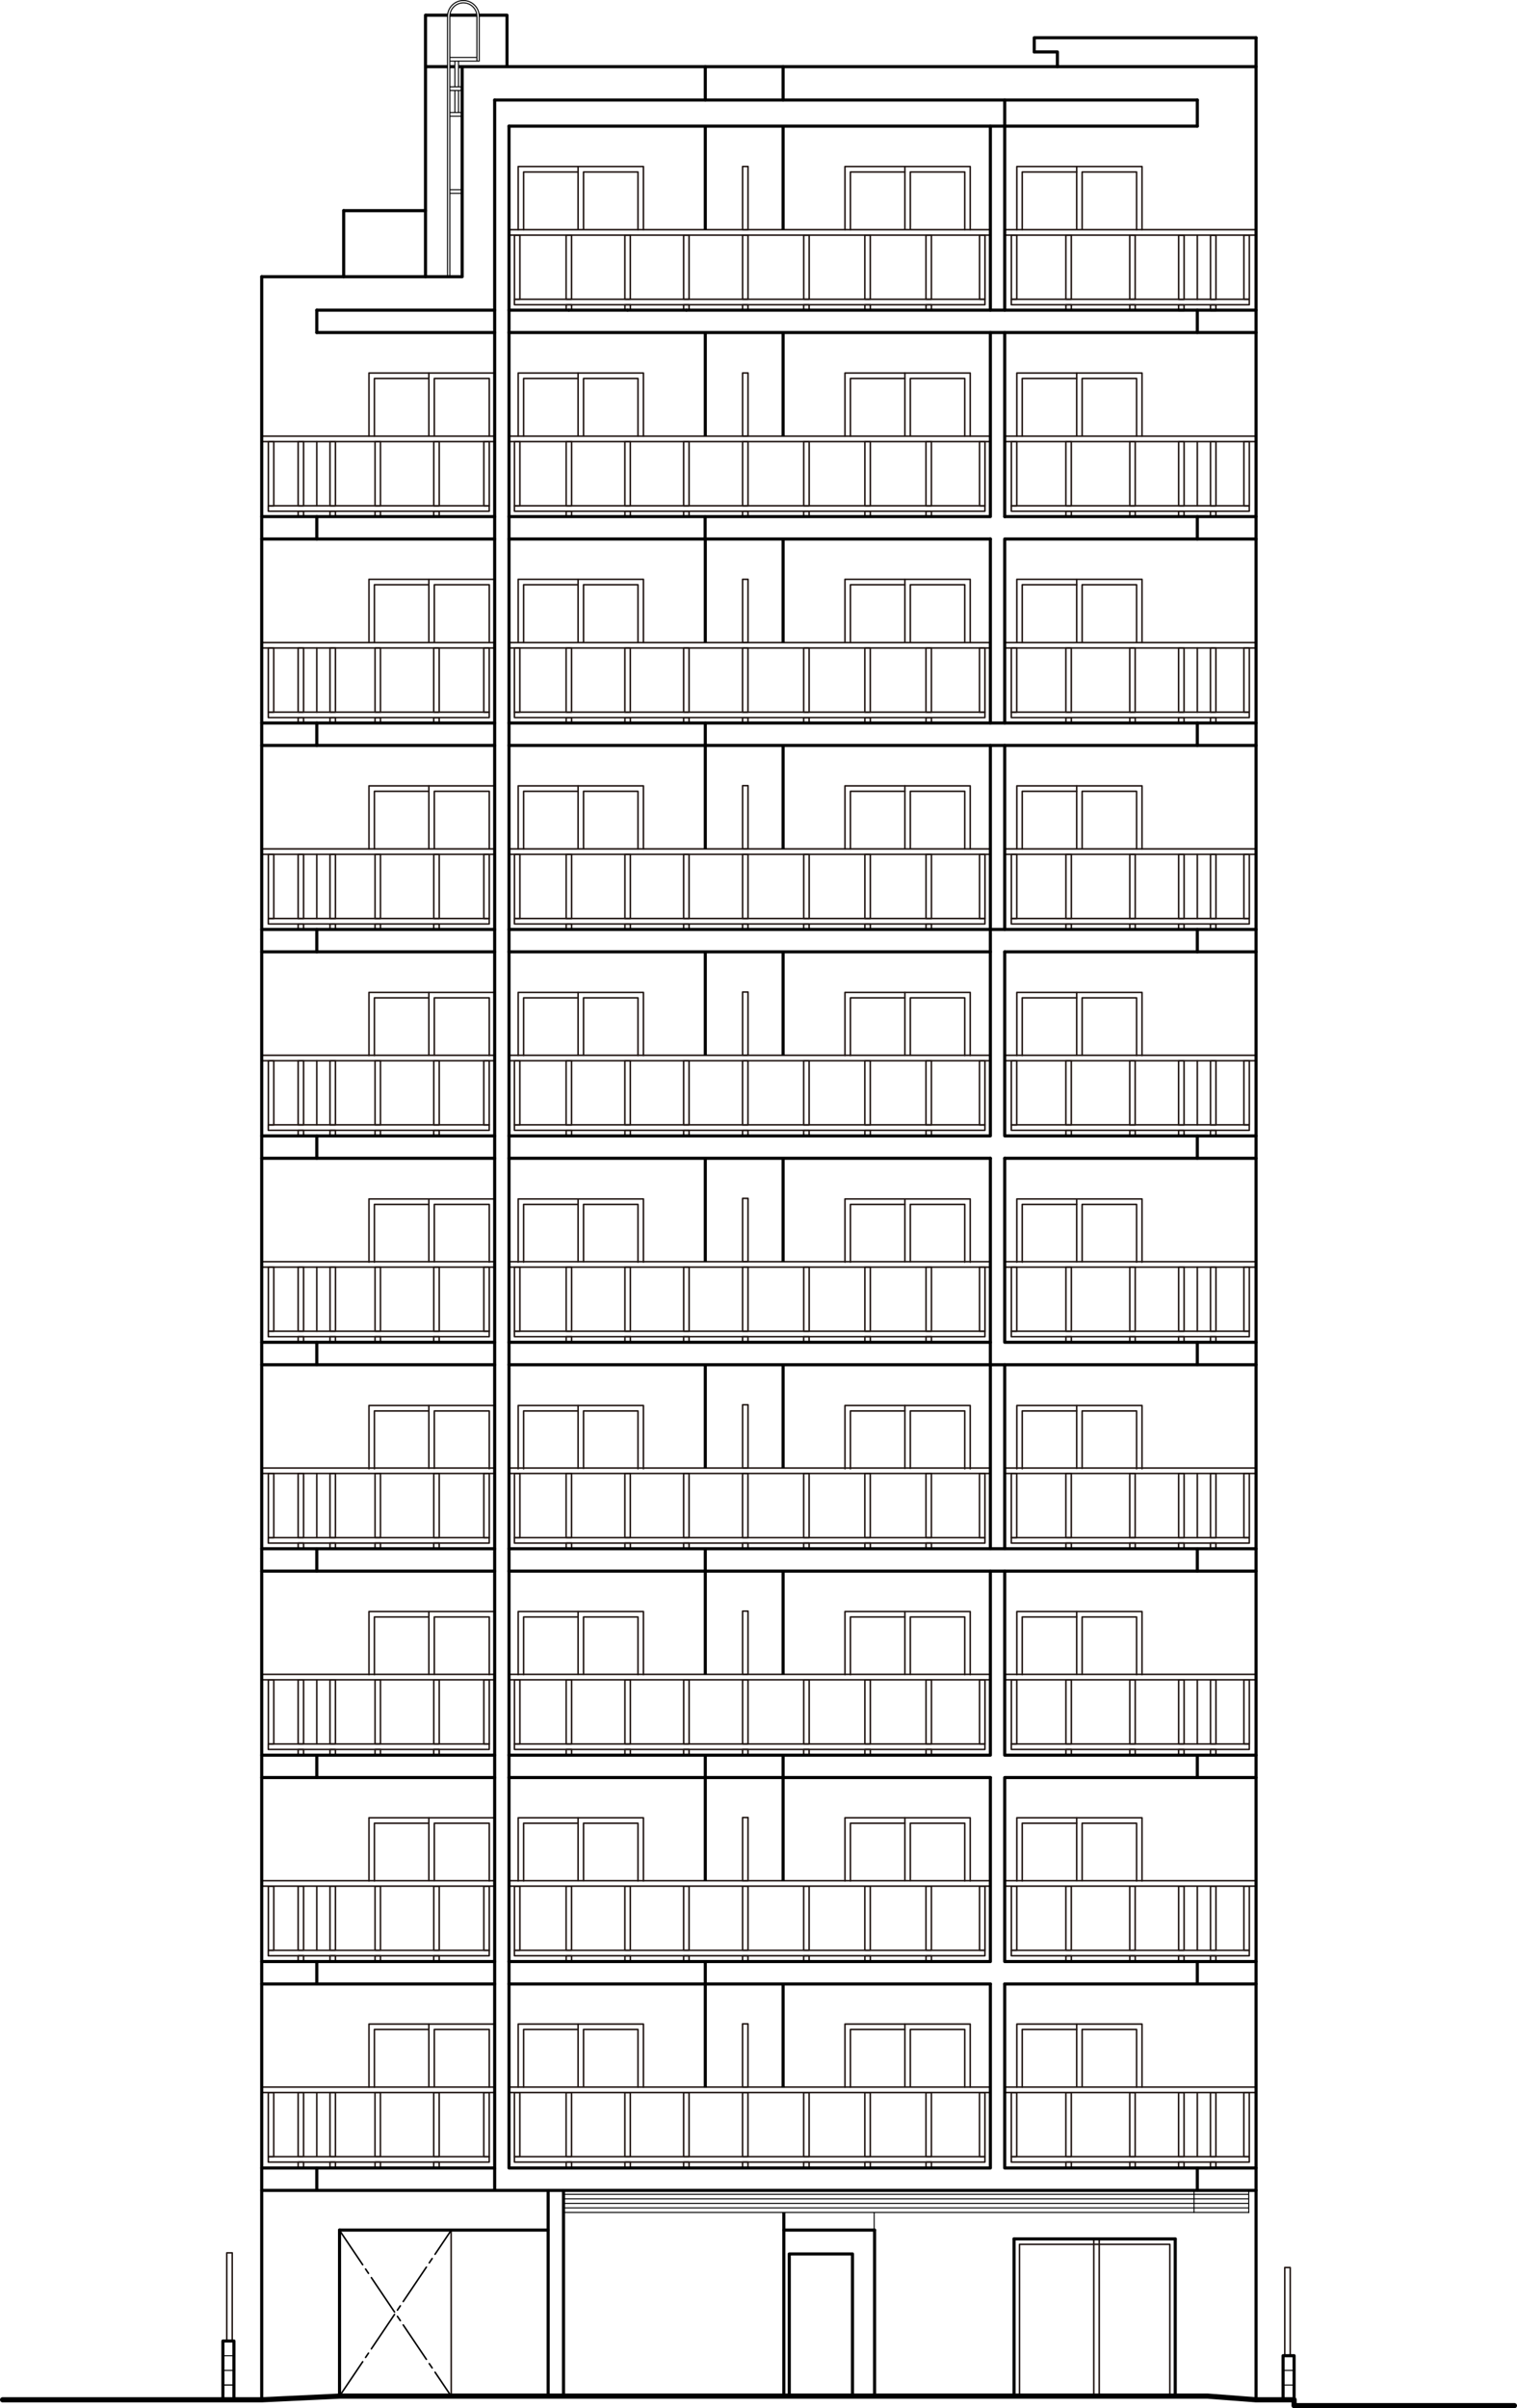 <?xml version="1.0" encoding="UTF-8"?>
<svg id="_レイヤー_1" data-name="レイヤー 1" xmlns="http://www.w3.org/2000/svg" width="292.78" height="464.63" viewBox="0 0 292.78 464.63">
  <defs>
    <style>
      ._建物破線_2 {
        stroke-dasharray: 8 1 1 1;
      }

      ._建物破線_2, .cls-1, .GL_3, .cls-2, .cls-3, ._建物外形線_極細_4, ._建物外形線 {
        stroke: #000;
      }

      ._建物破線_2, .cls-1, .GL_3, .cls-2, .cls-3, ._建物外形線_極細_4, ._建物外形線, .cls-4 {
        fill: none;
      }

      ._建物破線_2, .cls-1, .GL_3, ._建物外形線, .cls-4 {
        stroke-linecap: round;
      }

      ._建物破線_2, .GL_3, .cls-2, ._建物外形線, .cls-4 {
        stroke-linejoin: round;
      }

      ._建物破線_2, .cls-4 {
        stroke-width: .3px;
      }

      .cls-1, .cls-3, ._建物外形線_極細_4 {
        stroke-miterlimit: 500;
        stroke-width: .2px;
      }

      .cls-2, ._建物外形線 {
        stroke-width: .6px;
      }

      .cls-3 {
        stroke-linecap: square;
      }

      .cls-4 {
        stroke: #231815;
      }
    </style>
  </defs>
  <g>
    <polyline class="cls-4" points="100.01 44.32 100.01 32.13 124.18 32.13 124.18 44.32"/>
    <polyline class="cls-4" points="123.13 44.32 123.13 33.18 112.62 33.18 112.62 44.25"/>
    <polyline class="cls-4" points="111.57 33.18 101.06 33.18 101.06 44.32"/>
    <line class="cls-4" x1="111.57" y1="44.25" x2="111.57" y2="32.13"/>
  </g>
  <g>
    <polyline class="cls-4" points="163.08 44.32 163.08 32.13 187.25 32.13 187.25 44.32"/>
    <polyline class="cls-4" points="186.2 44.32 186.2 33.18 175.69 33.18 175.69 44.25"/>
    <polyline class="cls-4" points="174.64 33.18 164.13 33.18 164.13 44.32"/>
    <line class="cls-4" x1="174.64" y1="44.25" x2="174.64" y2="32.13"/>
  </g>
  <g>
    <polyline class="cls-4" points="196.25 44.32 196.25 32.13 220.41 32.13 220.41 44.32"/>
    <polyline class="cls-4" points="219.36 44.32 219.36 33.18 208.85 33.18 208.85 44.25"/>
    <polyline class="cls-4" points="207.8 33.18 197.29 33.18 197.29 44.32"/>
    <line class="cls-4" x1="207.8" y1="44.25" x2="207.8" y2="32.13"/>
  </g>
  <g>
    <polyline class="cls-4" points="100.01 84.16 100.01 71.97 124.18 71.97 124.18 84.16"/>
    <polyline class="cls-4" points="123.13 84.16 123.13 73.02 112.62 73.02 112.62 84.09"/>
    <polyline class="cls-4" points="111.57 73.02 101.06 73.02 101.06 84.16"/>
    <line class="cls-4" x1="111.57" y1="84.09" x2="111.57" y2="71.97"/>
  </g>
  <g>
    <polyline class="cls-4" points="71.21 84.16 71.21 71.97 95.47 71.97"/>
    <polyline class="cls-4" points="94.43 84.16 94.43 73.02 83.82 73.02 83.82 84.09"/>
    <polyline class="cls-4" points="82.77 73.02 72.26 73.02 72.26 84.16"/>
    <line class="cls-4" x1="82.77" y1="84.09" x2="82.77" y2="71.97"/>
  </g>
  <g>
    <polyline class="cls-4" points="163.08 84.16 163.08 71.97 187.25 71.97 187.25 84.16"/>
    <polyline class="cls-4" points="186.2 84.16 186.2 73.02 175.69 73.02 175.69 84.09"/>
    <polyline class="cls-4" points="174.64 73.02 164.13 73.02 164.13 84.16"/>
    <line class="cls-4" x1="174.64" y1="84.09" x2="174.64" y2="71.97"/>
  </g>
  <g>
    <polyline class="cls-4" points="196.25 84.16 196.25 71.97 220.41 71.97 220.41 84.16"/>
    <polyline class="cls-4" points="219.36 84.16 219.36 73.02 208.85 73.02 208.85 84.09"/>
    <polyline class="cls-4" points="207.8 73.02 197.29 73.02 197.29 84.16"/>
    <line class="cls-4" x1="207.8" y1="84.09" x2="207.8" y2="71.97"/>
  </g>
  <g>
    <polyline class="cls-4" points="100.01 123.96 100.01 111.77 124.18 111.77 124.18 123.96"/>
    <polyline class="cls-4" points="123.13 123.96 123.13 112.82 112.62 112.82 112.62 123.89"/>
    <polyline class="cls-4" points="111.57 112.82 101.06 112.82 101.06 123.96"/>
    <line class="cls-4" x1="111.57" y1="123.89" x2="111.57" y2="111.77"/>
  </g>
  <g>
    <polyline class="cls-4" points="71.21 123.96 71.21 111.77 95.47 111.77"/>
    <polyline class="cls-4" points="94.43 123.96 94.43 112.82 83.82 112.82 83.82 123.89"/>
    <polyline class="cls-4" points="82.77 112.82 72.26 112.82 72.26 123.96"/>
    <line class="cls-4" x1="82.77" y1="123.89" x2="82.77" y2="111.77"/>
  </g>
  <g>
    <polyline class="cls-4" points="163.08 123.96 163.08 111.77 187.25 111.77 187.25 123.96"/>
    <polyline class="cls-4" points="186.2 123.96 186.2 112.82 175.69 112.82 175.69 123.89"/>
    <polyline class="cls-4" points="174.64 112.82 164.13 112.82 164.13 123.96"/>
    <line class="cls-4" x1="174.64" y1="123.89" x2="174.64" y2="111.77"/>
  </g>
  <g>
    <polyline class="cls-4" points="196.25 123.96 196.25 111.77 220.41 111.77 220.41 123.96"/>
    <polyline class="cls-4" points="219.36 123.96 219.36 112.82 208.85 112.82 208.85 123.89"/>
    <polyline class="cls-4" points="207.8 112.82 197.29 112.82 197.29 123.96"/>
    <line class="cls-4" x1="207.8" y1="123.89" x2="207.8" y2="111.77"/>
  </g>
  <g>
    <polyline class="cls-4" points="100.01 163.81 100.01 151.62 124.18 151.62 124.18 163.81"/>
    <polyline class="cls-4" points="123.13 163.81 123.13 152.67 112.62 152.67 112.62 163.74"/>
    <polyline class="cls-4" points="111.57 152.67 101.06 152.67 101.06 163.81"/>
    <line class="cls-4" x1="111.57" y1="163.74" x2="111.57" y2="151.62"/>
  </g>
  <g>
    <polyline class="cls-4" points="71.21 163.81 71.21 151.62 95.47 151.62"/>
    <polyline class="cls-4" points="94.43 163.81 94.43 152.67 83.82 152.67 83.82 163.74"/>
    <polyline class="cls-4" points="82.77 152.67 72.26 152.67 72.26 163.81"/>
    <line class="cls-4" x1="82.77" y1="163.74" x2="82.77" y2="151.62"/>
  </g>
  <g>
    <polyline class="cls-4" points="163.08 163.81 163.08 151.62 187.25 151.62 187.25 163.81"/>
    <polyline class="cls-4" points="186.2 163.81 186.2 152.67 175.69 152.67 175.69 163.74"/>
    <polyline class="cls-4" points="174.64 152.67 164.13 152.67 164.13 163.81"/>
    <line class="cls-4" x1="174.64" y1="163.74" x2="174.64" y2="151.62"/>
  </g>
  <g>
    <polyline class="cls-4" points="196.25 163.81 196.25 151.62 220.41 151.62 220.41 163.81"/>
    <polyline class="cls-4" points="219.36 163.81 219.36 152.67 208.85 152.67 208.85 163.74"/>
    <polyline class="cls-4" points="207.8 152.67 197.29 152.67 197.29 163.81"/>
    <line class="cls-4" x1="207.8" y1="163.74" x2="207.8" y2="151.62"/>
  </g>
  <g>
    <polyline class="cls-4" points="100.01 203.66 100.01 191.47 124.18 191.47 124.18 203.66"/>
    <polyline class="cls-4" points="123.13 203.66 123.13 192.52 112.62 192.52 112.62 203.59"/>
    <polyline class="cls-4" points="111.57 192.52 101.06 192.52 101.06 203.66"/>
    <line class="cls-4" x1="111.57" y1="203.59" x2="111.57" y2="191.47"/>
  </g>
  <g>
    <polyline class="cls-4" points="71.21 203.66 71.21 191.47 95.47 191.47"/>
    <polyline class="cls-4" points="94.43 203.66 94.43 192.52 83.82 192.52 83.82 203.59"/>
    <polyline class="cls-4" points="82.77 192.52 72.26 192.52 72.26 203.66"/>
    <line class="cls-4" x1="82.77" y1="203.59" x2="82.77" y2="191.47"/>
  </g>
  <g>
    <polyline class="cls-4" points="163.08 203.66 163.08 191.47 187.25 191.47 187.25 203.66"/>
    <polyline class="cls-4" points="186.2 203.66 186.2 192.52 175.69 192.52 175.69 203.59"/>
    <polyline class="cls-4" points="174.64 192.52 164.13 192.52 164.13 203.66"/>
    <line class="cls-4" x1="174.64" y1="203.59" x2="174.64" y2="191.47"/>
  </g>
  <g>
    <polyline class="cls-4" points="196.25 203.66 196.25 191.47 220.41 191.47 220.41 203.66"/>
    <polyline class="cls-4" points="219.36 203.66 219.36 192.52 208.85 192.52 208.85 203.59"/>
    <polyline class="cls-4" points="207.8 192.52 197.29 192.52 197.29 203.66"/>
    <line class="cls-4" x1="207.8" y1="203.59" x2="207.8" y2="191.47"/>
  </g>
  <g>
    <polyline class="cls-4" points="100.01 243.51 100.01 231.32 124.18 231.32 124.18 243.51"/>
    <polyline class="cls-4" points="123.13 243.51 123.13 232.37 112.62 232.37 112.62 243.44"/>
    <polyline class="cls-4" points="111.57 232.37 101.06 232.37 101.06 243.51"/>
    <line class="cls-4" x1="111.57" y1="243.44" x2="111.57" y2="231.32"/>
  </g>
  <g>
    <polyline class="cls-4" points="71.21 243.51 71.21 231.32 95.47 231.32"/>
    <polyline class="cls-4" points="94.43 243.51 94.43 232.37 83.82 232.37 83.82 243.44"/>
    <polyline class="cls-4" points="82.77 232.37 72.26 232.37 72.26 243.51"/>
    <line class="cls-4" x1="82.77" y1="243.44" x2="82.77" y2="231.32"/>
  </g>
  <g>
    <polyline class="cls-4" points="163.08 243.51 163.08 231.32 187.25 231.32 187.25 243.51"/>
    <polyline class="cls-4" points="186.2 243.51 186.2 232.37 175.69 232.37 175.69 243.44"/>
    <polyline class="cls-4" points="174.64 232.37 164.13 232.37 164.13 243.51"/>
    <line class="cls-4" x1="174.64" y1="243.44" x2="174.64" y2="231.32"/>
  </g>
  <g>
    <polyline class="cls-4" points="196.25 243.51 196.25 231.32 220.41 231.32 220.41 243.51"/>
    <polyline class="cls-4" points="219.36 243.51 219.36 232.37 208.85 232.37 208.85 243.44"/>
    <polyline class="cls-4" points="207.8 232.37 197.29 232.37 197.29 243.51"/>
    <line class="cls-4" x1="207.8" y1="243.44" x2="207.8" y2="231.32"/>
  </g>
  <g>
    <polyline class="cls-4" points="100.01 283.36 100.01 271.17 124.18 271.17 124.18 283.36"/>
    <polyline class="cls-4" points="123.13 283.36 123.13 272.22 112.62 272.22 112.62 283.29"/>
    <polyline class="cls-4" points="111.57 272.22 101.06 272.22 101.06 283.36"/>
    <line class="cls-4" x1="111.57" y1="283.29" x2="111.57" y2="271.17"/>
  </g>
  <g>
    <polyline class="cls-4" points="71.21 283.36 71.21 271.17 95.47 271.17"/>
    <polyline class="cls-4" points="94.43 283.36 94.43 272.22 83.82 272.22 83.82 283.29"/>
    <polyline class="cls-4" points="82.77 272.22 72.26 272.22 72.26 283.36"/>
    <line class="cls-4" x1="82.77" y1="283.29" x2="82.77" y2="271.17"/>
  </g>
  <g>
    <polyline class="cls-4" points="163.08 283.36 163.08 271.17 187.25 271.17 187.25 283.36"/>
    <polyline class="cls-4" points="186.2 283.36 186.2 272.22 175.69 272.22 175.69 283.29"/>
    <polyline class="cls-4" points="174.64 272.22 164.13 272.22 164.13 283.36"/>
    <line class="cls-4" x1="174.64" y1="283.29" x2="174.64" y2="271.17"/>
  </g>
  <g>
    <polyline class="cls-4" points="196.25 283.36 196.25 271.17 220.41 271.17 220.41 283.36"/>
    <polyline class="cls-4" points="219.36 283.36 219.36 272.22 208.85 272.22 208.85 283.29"/>
    <polyline class="cls-4" points="207.8 272.22 197.29 272.22 197.29 283.36"/>
    <line class="cls-4" x1="207.8" y1="283.29" x2="207.8" y2="271.17"/>
  </g>
  <g>
    <polyline class="cls-4" points="100.01 323.1 100.01 310.92 124.18 310.92 124.18 323.1"/>
    <polyline class="cls-4" points="123.13 323.1 123.13 311.97 112.62 311.97 112.62 323.04"/>
    <polyline class="cls-4" points="111.57 311.97 101.06 311.97 101.06 323.1"/>
    <line class="cls-4" x1="111.57" y1="323.04" x2="111.57" y2="310.92"/>
  </g>
  <g>
    <polyline class="cls-4" points="71.21 323.1 71.21 310.92 95.47 310.92"/>
    <polyline class="cls-4" points="94.43 323.1 94.43 311.97 83.82 311.97 83.82 323.04"/>
    <polyline class="cls-4" points="82.77 311.97 72.26 311.97 72.26 323.1"/>
    <line class="cls-4" x1="82.77" y1="323.04" x2="82.77" y2="310.92"/>
  </g>
  <g>
    <polyline class="cls-4" points="163.08 323.1 163.08 310.92 187.25 310.92 187.25 323.1"/>
    <polyline class="cls-4" points="186.2 323.1 186.2 311.97 175.69 311.97 175.69 323.04"/>
    <polyline class="cls-4" points="174.64 311.97 164.13 311.97 164.13 323.1"/>
    <line class="cls-4" x1="174.64" y1="323.04" x2="174.64" y2="310.92"/>
  </g>
  <g>
    <polyline class="cls-4" points="196.25 323.1 196.25 310.92 220.41 310.92 220.41 323.1"/>
    <polyline class="cls-4" points="219.36 323.1 219.36 311.97 208.85 311.97 208.85 323.04"/>
    <polyline class="cls-4" points="207.8 311.97 197.29 311.97 197.29 323.1"/>
    <line class="cls-4" x1="207.8" y1="323.04" x2="207.8" y2="310.92"/>
  </g>
  <g>
    <polyline class="cls-4" points="100.01 362.9 100.01 350.71 124.18 350.71 124.18 362.9"/>
    <polyline class="cls-4" points="123.13 362.9 123.13 351.76 112.62 351.76 112.62 362.83"/>
    <polyline class="cls-4" points="111.57 351.76 101.06 351.76 101.06 362.9"/>
    <line class="cls-4" x1="111.57" y1="362.83" x2="111.57" y2="350.71"/>
  </g>
  <g>
    <polyline class="cls-4" points="71.21 362.9 71.21 350.71 95.47 350.71"/>
    <polyline class="cls-4" points="94.43 362.9 94.43 351.76 83.82 351.76 83.82 362.83"/>
    <polyline class="cls-4" points="82.77 351.76 72.26 351.76 72.26 362.9"/>
    <line class="cls-4" x1="82.77" y1="362.83" x2="82.77" y2="350.71"/>
  </g>
  <g>
    <polyline class="cls-4" points="163.08 362.9 163.08 350.71 187.25 350.71 187.25 362.9"/>
    <polyline class="cls-4" points="186.2 362.9 186.2 351.76 175.69 351.76 175.69 362.83"/>
    <polyline class="cls-4" points="174.64 351.76 164.13 351.76 164.13 362.9"/>
    <line class="cls-4" x1="174.64" y1="362.83" x2="174.64" y2="350.71"/>
  </g>
  <g>
    <polyline class="cls-4" points="196.25 362.9 196.25 350.71 220.41 350.71 220.41 362.9"/>
    <polyline class="cls-4" points="219.36 362.9 219.36 351.76 208.85 351.76 208.85 362.83"/>
    <polyline class="cls-4" points="207.8 351.76 197.29 351.76 197.29 362.9"/>
    <line class="cls-4" x1="207.8" y1="362.83" x2="207.8" y2="350.71"/>
  </g>
  <g>
    <polyline class="cls-4" points="100.01 402.69 100.01 390.51 124.18 390.51 124.18 402.69"/>
    <polyline class="cls-4" points="123.13 402.69 123.13 391.55 112.62 391.55 112.62 402.62"/>
    <polyline class="cls-4" points="111.57 391.55 101.06 391.55 101.06 402.69"/>
    <line class="cls-4" x1="111.57" y1="402.62" x2="111.57" y2="390.51"/>
  </g>
  <g>
    <polyline class="cls-4" points="71.21 402.69 71.21 390.51 95.47 390.51"/>
    <polyline class="cls-4" points="94.43 402.69 94.43 391.55 83.82 391.55 83.82 402.62"/>
    <polyline class="cls-4" points="82.77 391.55 72.26 391.55 72.26 402.69"/>
    <line class="cls-4" x1="82.77" y1="402.62" x2="82.77" y2="390.51"/>
  </g>
  <g>
    <polyline class="cls-4" points="163.08 402.69 163.08 390.51 187.25 390.51 187.25 402.69"/>
    <polyline class="cls-4" points="186.2 402.69 186.2 391.55 175.69 391.55 175.69 402.62"/>
    <polyline class="cls-4" points="174.64 391.55 164.13 391.55 164.13 402.69"/>
    <line class="cls-4" x1="174.64" y1="402.62" x2="174.64" y2="390.51"/>
  </g>
  <g>
    <polyline class="cls-4" points="196.25 402.69 196.25 390.51 220.41 390.51 220.41 402.69"/>
    <polyline class="cls-4" points="219.36 402.69 219.36 391.55 208.85 391.55 208.85 402.62"/>
    <polyline class="cls-4" points="207.8 391.55 197.29 391.55 197.29 402.69"/>
    <line class="cls-4" x1="207.8" y1="402.62" x2="207.8" y2="390.51"/>
  </g>
  <polyline class="cls-4" points="196.76 462.29 196.76 433.01 225.78 433.01 225.78 462.29"/>
  <line class="cls-4" x1="212.15" y1="432.1" x2="212.15" y2="462.29"/>
  <line class="cls-4" x1="211.1" y1="462.29" x2="211.1" y2="432.1"/>
  <line class="cls-4" x1="87.07" y1="430.31" x2="87.09" y2="462.29"/>
  <line class="_建物破線_2" x1="65.53" y1="430.31" x2="87.07" y2="462.29"/>
  <line class="_建物破線_2" x1="65.53" y1="462.29" x2="87.07" y2="430.31"/>
  <rect class="cls-4" x="50.51" y="84.16" width="44.96" height="1.05" transform="translate(145.98 169.36) rotate(180)"/>
  <rect class="cls-4" x="51.79" y="97.58" width="42.64" height="1.05" transform="translate(146.21 196.21) rotate(180)"/>
  <rect class="cls-4" x="46.12" y="90.87" width="12.38" height="1.05" transform="translate(-39.08 143.71) rotate(-90)"/>
  <rect class="cls-4" x="87.71" y="90.87" width="12.38" height="1.05" transform="translate(2.51 185.29) rotate(-90)"/>
  <g>
    <rect class="cls-4" x="66.72" y="90.87" width="12.38" height="1.05" transform="translate(-18.49 164.3) rotate(-90)"/>
    <rect class="cls-4" x="72.38" y="98.63" width="1.05" height="1.05" transform="translate(145.81 198.31) rotate(180)"/>
  </g>
  <g>
    <rect class="cls-4" x="78.05" y="90.87" width="12.38" height="1.05" transform="translate(-7.15 175.64) rotate(-90)"/>
    <rect class="cls-4" x="83.72" y="98.63" width="1.05" height="1.05" transform="translate(168.48 198.31) rotate(180)"/>
  </g>
  <rect class="cls-4" x="193.91" y="84.16" width="48.51" height="1.05" transform="translate(436.32 169.36) rotate(180)"/>
  <rect class="cls-4" x="195.19" y="97.58" width="45.93" height="1.05" transform="translate(436.3 196.21) rotate(180)"/>
  <rect class="cls-4" x="189.52" y="90.87" width="12.38" height="1.05" transform="translate(104.32 287.1) rotate(-90)"/>
  <rect class="cls-4" x="234.41" y="90.87" width="12.38" height="1.05" transform="translate(149.2 331.99) rotate(-90)"/>
  <g>
    <rect class="cls-4" x="200.05" y="90.87" width="12.38" height="1.05" transform="translate(114.84 297.63) rotate(-90)"/>
    <rect class="cls-4" x="205.71" y="98.63" width="1.05" height="1.05" transform="translate(412.48 198.31) rotate(180)"/>
  </g>
  <g>
    <rect class="cls-4" x="212.38" y="90.87" width="12.38" height="1.05" transform="translate(127.18 309.96) rotate(-90)"/>
    <rect class="cls-4" x="218.04" y="98.63" width="1.05" height="1.05" transform="translate(437.14 198.31) rotate(180)"/>
  </g>
  <rect class="cls-4" x="98.24" y="84.16" width="92.91" height="1.05" transform="translate(289.38 169.36) rotate(180)"/>
  <rect class="cls-4" x="99.29" y="97.58" width="90.81" height="1.05" transform="translate(289.38 196.21) rotate(180)"/>
  <rect class="cls-4" x="93.62" y="90.87" width="12.38" height="1.05" transform="translate(8.42 191.2) rotate(-90)"/>
  <rect class="cls-4" x="183.38" y="90.87" width="12.38" height="1.05" transform="translate(98.18 280.96) rotate(-90)"/>
  <rect class="cls-4" x="137.75" y="77.53" width="12.19" height="1.05" transform="translate(65.79 221.9) rotate(-90)"/>
  <g>
    <rect class="cls-4" x="103.6" y="90.87" width="12.38" height="1.05" transform="translate(18.4 201.18) rotate(-90)"/>
    <rect class="cls-4" x="109.26" y="98.63" width="1.05" height="1.05" transform="translate(219.58 198.31) rotate(180)"/>
  </g>
  <g>
    <rect class="cls-4" x="114.94" y="90.87" width="12.38" height="1.05" transform="translate(29.73 212.52) rotate(-90)"/>
    <rect class="cls-4" x="120.6" y="98.63" width="1.05" height="1.05" transform="translate(242.26 198.31) rotate(180)"/>
  </g>
  <g>
    <rect class="cls-4" x="126.28" y="90.87" width="12.38" height="1.05" transform="translate(41.07 223.86) rotate(-90)"/>
    <rect class="cls-4" x="131.94" y="98.63" width="1.05" height="1.05" transform="translate(264.93 198.31) rotate(180)"/>
  </g>
  <g>
    <rect class="cls-4" x="137.65" y="90.87" width="12.38" height="1.05" transform="translate(52.45 235.23) rotate(-90)"/>
    <rect class="cls-4" x="143.32" y="98.63" width="1.05" height="1.05" transform="translate(287.68 198.31) rotate(180)"/>
  </g>
  <g>
    <rect class="cls-4" x="149.45" y="90.87" width="12.38" height="1.05" transform="translate(64.25 247.03) rotate(-90)"/>
    <rect class="cls-4" x="155.12" y="98.63" width="1.05" height="1.05" transform="translate(311.28 198.31) rotate(180)"/>
  </g>
  <g>
    <rect class="cls-4" x="161.25" y="90.87" width="12.38" height="1.05" transform="translate(76.05 258.83) rotate(-90)"/>
    <rect class="cls-4" x="166.91" y="98.63" width="1.05" height="1.05" transform="translate(334.88 198.31) rotate(180)"/>
  </g>
  <g>
    <rect class="cls-4" x="173.05" y="90.87" width="12.38" height="1.05" transform="translate(87.84 270.63) rotate(-90)"/>
    <rect class="cls-4" x="178.71" y="98.63" width="1.05" height="1.05" transform="translate(358.48 198.31) rotate(180)"/>
  </g>
  <rect class="cls-4" x="50.51" y="123.97" width="44.96" height="1.05" transform="translate(145.98 248.99) rotate(180)"/>
  <rect class="cls-4" x="51.79" y="137.4" width="42.64" height="1.05" transform="translate(146.21 275.84) rotate(180)"/>
  <rect class="cls-4" x="46.12" y="130.68" width="12.38" height="1.05" transform="translate(-78.9 183.52) rotate(-90)"/>
  <rect class="cls-4" x="87.71" y="130.68" width="12.38" height="1.05" transform="translate(-37.31 225.11) rotate(-90)"/>
  <g>
    <rect class="cls-4" x="66.72" y="130.68" width="12.38" height="1.05" transform="translate(-58.3 204.11) rotate(-90)"/>
    <rect class="cls-4" x="72.38" y="138.44" width="1.05" height="1.05" transform="translate(145.81 277.94) rotate(180)"/>
  </g>
  <g>
    <rect class="cls-4" x="78.05" y="130.68" width="12.38" height="1.05" transform="translate(-46.97 215.45) rotate(-90)"/>
    <rect class="cls-4" x="83.72" y="138.44" width="1.05" height="1.05" transform="translate(168.48 277.94) rotate(180)"/>
  </g>
  <rect class="cls-4" x="193.91" y="123.97" width="48.51" height="1.05" transform="translate(436.32 248.99) rotate(180)"/>
  <rect class="cls-4" x="195.19" y="137.4" width="45.93" height="1.05" transform="translate(436.3 275.84) rotate(180)"/>
  <rect class="cls-4" x="189.52" y="130.68" width="12.38" height="1.05" transform="translate(64.5 326.92) rotate(-90)"/>
  <rect class="cls-4" x="234.41" y="130.68" width="12.38" height="1.05" transform="translate(109.39 371.8) rotate(-90)"/>
  <g>
    <rect class="cls-4" x="200.05" y="130.68" width="12.38" height="1.05" transform="translate(75.03 337.45) rotate(-90)"/>
    <rect class="cls-4" x="205.71" y="138.44" width="1.05" height="1.05" transform="translate(412.48 277.94) rotate(180)"/>
  </g>
  <g>
    <rect class="cls-4" x="212.38" y="130.68" width="12.38" height="1.05" transform="translate(87.36 349.78) rotate(-90)"/>
    <rect class="cls-4" x="218.04" y="138.44" width="1.05" height="1.05" transform="translate(437.14 277.94) rotate(180)"/>
  </g>
  <rect class="cls-4" x="98.24" y="123.97" width="92.91" height="1.05" transform="translate(289.38 248.99) rotate(180)"/>
  <rect class="cls-4" x="99.29" y="137.4" width="90.81" height="1.05" transform="translate(289.38 275.84) rotate(180)"/>
  <rect class="cls-4" x="93.62" y="130.68" width="12.38" height="1.05" transform="translate(-31.4 231.02) rotate(-90)"/>
  <rect class="cls-4" x="183.38" y="130.68" width="12.38" height="1.05" transform="translate(58.36 320.78) rotate(-90)"/>
  <rect class="cls-4" x="137.75" y="117.34" width="12.19" height="1.05" transform="translate(25.98 261.71) rotate(-90)"/>
  <g>
    <rect class="cls-4" x="103.6" y="130.68" width="12.38" height="1.05" transform="translate(-21.42 241) rotate(-90)"/>
    <rect class="cls-4" x="109.26" y="138.44" width="1.05" height="1.05" transform="translate(219.58 277.94) rotate(180)"/>
  </g>
  <g>
    <rect class="cls-4" x="114.94" y="130.68" width="12.38" height="1.05" transform="translate(-10.08 252.34) rotate(-90)"/>
    <rect class="cls-4" x="120.6" y="138.44" width="1.05" height="1.05" transform="translate(242.26 277.94) rotate(180)"/>
  </g>
  <g>
    <rect class="cls-4" x="126.28" y="130.68" width="12.38" height="1.05" transform="translate(1.26 263.67) rotate(-90)"/>
    <rect class="cls-4" x="131.94" y="138.44" width="1.05" height="1.05" transform="translate(264.93 277.94) rotate(180)"/>
  </g>
  <g>
    <rect class="cls-4" x="137.65" y="130.68" width="12.38" height="1.05" transform="translate(12.63 275.05) rotate(-90)"/>
    <rect class="cls-4" x="143.32" y="138.44" width="1.05" height="1.05" transform="translate(287.68 277.94) rotate(180)"/>
  </g>
  <g>
    <rect class="cls-4" x="149.45" y="130.68" width="12.38" height="1.05" transform="translate(24.43 286.85) rotate(-90)"/>
    <rect class="cls-4" x="155.12" y="138.44" width="1.05" height="1.05" transform="translate(311.28 277.94) rotate(180)"/>
  </g>
  <g>
    <rect class="cls-4" x="161.25" y="130.68" width="12.38" height="1.05" transform="translate(36.23 298.65) rotate(-90)"/>
    <rect class="cls-4" x="166.91" y="138.44" width="1.05" height="1.05" transform="translate(334.88 277.94) rotate(180)"/>
  </g>
  <g>
    <rect class="cls-4" x="173.05" y="130.68" width="12.38" height="1.05" transform="translate(48.03 310.45) rotate(-90)"/>
    <rect class="cls-4" x="178.71" y="138.44" width="1.05" height="1.05" transform="translate(358.48 277.94) rotate(180)"/>
  </g>
  <rect class="cls-4" x="50.51" y="163.79" width="44.96" height="1.05" transform="translate(145.98 328.62) rotate(180)"/>
  <rect class="cls-4" x="51.79" y="177.21" width="42.64" height="1.05" transform="translate(146.21 355.47) rotate(180)"/>
  <rect class="cls-4" x="46.12" y="170.5" width="12.38" height="1.05" transform="translate(-118.71 223.33) rotate(-90)"/>
  <rect class="cls-4" x="87.71" y="170.5" width="12.38" height="1.05" transform="translate(-77.12 264.92) rotate(-90)"/>
  <g>
    <rect class="cls-4" x="66.72" y="170.5" width="12.38" height="1.05" transform="translate(-98.12 243.93) rotate(-90)"/>
    <rect class="cls-4" x="72.38" y="178.26" width="1.05" height="1.05" transform="translate(145.81 357.57) rotate(180)"/>
  </g>
  <g>
    <rect class="cls-4" x="78.05" y="170.5" width="12.38" height="1.05" transform="translate(-86.78 255.26) rotate(-90)"/>
    <rect class="cls-4" x="83.72" y="178.26" width="1.05" height="1.05" transform="translate(168.48 357.57) rotate(180)"/>
  </g>
  <rect class="cls-4" x="193.91" y="163.79" width="48.51" height="1.05" transform="translate(436.32 328.62) rotate(180)"/>
  <rect class="cls-4" x="195.19" y="177.21" width="45.93" height="1.05" transform="translate(436.3 355.47) rotate(180)"/>
  <rect class="cls-4" x="189.52" y="170.5" width="12.38" height="1.05" transform="translate(24.69 366.73) rotate(-90)"/>
  <rect class="cls-4" x="234.41" y="170.5" width="12.38" height="1.05" transform="translate(69.57 411.62) rotate(-90)"/>
  <g>
    <rect class="cls-4" x="200.05" y="170.5" width="12.38" height="1.05" transform="translate(35.22 377.26) rotate(-90)"/>
    <rect class="cls-4" x="205.71" y="178.26" width="1.05" height="1.05" transform="translate(412.48 357.57) rotate(180)"/>
  </g>
  <g>
    <rect class="cls-4" x="212.38" y="170.5" width="12.38" height="1.05" transform="translate(47.55 389.59) rotate(-90)"/>
    <rect class="cls-4" x="218.04" y="178.26" width="1.05" height="1.05" transform="translate(437.14 357.57) rotate(180)"/>
  </g>
  <rect class="cls-4" x="98.24" y="163.79" width="92.91" height="1.05" transform="translate(289.38 328.62) rotate(180)"/>
  <rect class="cls-4" x="99.29" y="177.21" width="90.81" height="1.05" transform="translate(289.38 355.47) rotate(180)"/>
  <rect class="cls-4" x="93.62" y="170.5" width="12.38" height="1.05" transform="translate(-71.21 270.83) rotate(-90)"/>
  <rect class="cls-4" x="183.38" y="170.5" width="12.38" height="1.05" transform="translate(18.55 360.59) rotate(-90)"/>
  <rect class="cls-4" x="137.75" y="157.16" width="12.19" height="1.05" transform="translate(-13.84 301.52) rotate(-90)"/>
  <g>
    <rect class="cls-4" x="103.6" y="170.5" width="12.38" height="1.05" transform="translate(-61.23 280.81) rotate(-90)"/>
    <rect class="cls-4" x="109.26" y="178.26" width="1.05" height="1.05" transform="translate(219.58 357.57) rotate(180)"/>
  </g>
  <g>
    <rect class="cls-4" x="114.94" y="170.5" width="12.38" height="1.05" transform="translate(-49.89 292.15) rotate(-90)"/>
    <rect class="cls-4" x="120.6" y="178.26" width="1.05" height="1.05" transform="translate(242.26 357.57) rotate(180)"/>
  </g>
  <g>
    <rect class="cls-4" x="126.28" y="170.5" width="12.38" height="1.05" transform="translate(-38.56 303.49) rotate(-90)"/>
    <rect class="cls-4" x="131.94" y="178.26" width="1.05" height="1.05" transform="translate(264.93 357.57) rotate(180)"/>
  </g>
  <g>
    <rect class="cls-4" x="137.65" y="170.5" width="12.38" height="1.05" transform="translate(-27.18 314.86) rotate(-90)"/>
    <rect class="cls-4" x="143.32" y="178.26" width="1.05" height="1.05" transform="translate(287.68 357.57) rotate(180)"/>
  </g>
  <g>
    <rect class="cls-4" x="149.45" y="170.5" width="12.38" height="1.05" transform="translate(-15.38 326.66) rotate(-90)"/>
    <rect class="cls-4" x="155.12" y="178.26" width="1.05" height="1.05" transform="translate(311.28 357.57) rotate(180)"/>
  </g>
  <g>
    <rect class="cls-4" x="161.25" y="170.5" width="12.38" height="1.05" transform="translate(-3.58 338.46) rotate(-90)"/>
    <rect class="cls-4" x="166.91" y="178.26" width="1.05" height="1.05" transform="translate(334.88 357.57) rotate(180)"/>
  </g>
  <g>
    <rect class="cls-4" x="173.05" y="170.5" width="12.38" height="1.05" transform="translate(8.22 350.26) rotate(-90)"/>
    <rect class="cls-4" x="178.71" y="178.26" width="1.05" height="1.05" transform="translate(358.48 357.57) rotate(180)"/>
  </g>
  <rect class="cls-4" x="50.51" y="203.6" width="44.96" height="1.05" transform="translate(145.98 408.25) rotate(180)"/>
  <rect class="cls-4" x="51.79" y="217.03" width="42.64" height="1.05" transform="translate(146.21 435.1) rotate(180)"/>
  <rect class="cls-4" x="46.12" y="210.31" width="12.38" height="1.05" transform="translate(-158.52 263.15) rotate(-90)"/>
  <rect class="cls-4" x="87.71" y="210.31" width="12.38" height="1.05" transform="translate(-116.94 304.74) rotate(-90)"/>
  <g>
    <rect class="cls-4" x="66.72" y="210.31" width="12.38" height="1.05" transform="translate(-137.93 283.74) rotate(-90)"/>
    <rect class="cls-4" x="72.38" y="218.07" width="1.05" height="1.07" transform="translate(145.81 437.22) rotate(180)"/>
  </g>
  <g>
    <rect class="cls-4" x="78.05" y="210.31" width="12.38" height="1.05" transform="translate(-126.59 295.08) rotate(-90)"/>
    <rect class="cls-4" x="83.72" y="218.07" width="1.05" height="1.07" transform="translate(168.48 437.22) rotate(180)"/>
  </g>
  <rect class="cls-4" x="193.91" y="203.6" width="48.51" height="1.05" transform="translate(436.32 408.25) rotate(180)"/>
  <rect class="cls-4" x="195.19" y="217.03" width="45.93" height="1.05" transform="translate(436.3 435.1) rotate(180)"/>
  <rect class="cls-4" x="189.52" y="210.31" width="12.38" height="1.05" transform="translate(-15.13 406.55) rotate(-90)"/>
  <rect class="cls-4" x="234.41" y="210.31" width="12.38" height="1.05" transform="translate(29.76 451.43) rotate(-90)"/>
  <g>
    <rect class="cls-4" x="200.05" y="210.31" width="12.38" height="1.05" transform="translate(-4.6 417.07) rotate(-90)"/>
    <rect class="cls-4" x="205.71" y="218.07" width="1.05" height="1.07" transform="translate(412.48 437.22) rotate(180)"/>
  </g>
  <g>
    <rect class="cls-4" x="212.38" y="210.31" width="12.38" height="1.05" transform="translate(7.73 429.41) rotate(-90)"/>
    <rect class="cls-4" x="218.04" y="218.07" width="1.05" height="1.07" transform="translate(437.14 437.22) rotate(180)"/>
  </g>
  <rect class="cls-4" x="98.24" y="203.6" width="92.91" height="1.05" transform="translate(289.38 408.25) rotate(180)"/>
  <rect class="cls-4" x="99.29" y="217.03" width="90.81" height="1.05" transform="translate(289.38 435.1) rotate(180)"/>
  <rect class="cls-4" x="93.62" y="210.31" width="12.38" height="1.05" transform="translate(-111.03 310.65) rotate(-90)"/>
  <rect class="cls-4" x="183.38" y="210.31" width="12.38" height="1.05" transform="translate(-21.27 400.41) rotate(-90)"/>
  <rect class="cls-4" x="137.75" y="196.97" width="12.19" height="1.05" transform="translate(-53.65 341.34) rotate(-90)"/>
  <g>
    <rect class="cls-4" x="103.6" y="210.31" width="12.38" height="1.05" transform="translate(-101.05 320.63) rotate(-90)"/>
    <rect class="cls-4" x="109.26" y="218.07" width="1.05" height="1.07" transform="translate(219.58 437.22) rotate(180)"/>
  </g>
  <g>
    <rect class="cls-4" x="114.94" y="210.31" width="12.38" height="1.05" transform="translate(-89.71 331.96) rotate(-90)"/>
    <rect class="cls-4" x="120.6" y="218.07" width="1.05" height="1.07" transform="translate(242.26 437.22) rotate(180)"/>
  </g>
  <g>
    <rect class="cls-4" x="126.28" y="210.31" width="12.38" height="1.05" transform="translate(-78.37 343.3) rotate(-90)"/>
    <rect class="cls-4" x="131.94" y="218.07" width="1.05" height="1.07" transform="translate(264.93 437.22) rotate(180)"/>
  </g>
  <g>
    <rect class="cls-4" x="137.65" y="210.31" width="12.38" height="1.05" transform="translate(-67 354.68) rotate(-90)"/>
    <rect class="cls-4" x="143.32" y="218.07" width="1.05" height="1.07" transform="translate(287.68 437.22) rotate(180)"/>
  </g>
  <g>
    <rect class="cls-4" x="149.45" y="210.31" width="12.38" height="1.05" transform="translate(-55.2 366.48) rotate(-90)"/>
    <rect class="cls-4" x="155.12" y="218.07" width="1.05" height="1.07" transform="translate(311.28 437.22) rotate(180)"/>
  </g>
  <g>
    <rect class="cls-4" x="161.25" y="210.31" width="12.38" height="1.05" transform="translate(-43.4 378.28) rotate(-90)"/>
    <rect class="cls-4" x="166.91" y="218.07" width="1.05" height="1.07" transform="translate(334.88 437.22) rotate(180)"/>
  </g>
  <g>
    <rect class="cls-4" x="173.05" y="210.31" width="12.38" height="1.05" transform="translate(-31.6 390.07) rotate(-90)"/>
    <rect class="cls-4" x="178.71" y="218.07" width="1.05" height="1.07" transform="translate(358.48 437.22) rotate(180)"/>
  </g>
  <rect class="cls-4" x="50.51" y="243.41" width="44.96" height="1.05" transform="translate(145.98 487.88) rotate(180)"/>
  <rect class="cls-4" x="51.79" y="256.84" width="42.64" height="1.05" transform="translate(146.21 514.73) rotate(180)"/>
  <rect class="cls-4" x="46.12" y="250.13" width="12.38" height="1.05" transform="translate(-198.34 302.96) rotate(-90)"/>
  <rect class="cls-4" x="87.71" y="250.13" width="12.38" height="1.05" transform="translate(-156.75 344.55) rotate(-90)"/>
  <g>
    <rect class="cls-4" x="66.72" y="250.13" width="12.38" height="1.05" transform="translate(-177.75 323.55) rotate(-90)"/>
    <rect class="cls-4" x="72.38" y="257.89" width="1.05" height="1.09" transform="translate(145.81 516.86) rotate(180)"/>
  </g>
  <g>
    <rect class="cls-4" x="78.05" y="250.13" width="12.38" height="1.05" transform="translate(-166.41 334.89) rotate(-90)"/>
    <rect class="cls-4" x="83.72" y="257.89" width="1.05" height="1.09" transform="translate(168.48 516.86) rotate(180)"/>
  </g>
  <rect class="cls-4" x="193.91" y="243.41" width="48.51" height="1.05" transform="translate(436.32 487.88) rotate(180)"/>
  <rect class="cls-4" x="195.19" y="256.84" width="45.93" height="1.05" transform="translate(436.3 514.73) rotate(180)"/>
  <rect class="cls-4" x="189.52" y="250.13" width="12.38" height="1.05" transform="translate(-54.94 446.36) rotate(-90)"/>
  <rect class="cls-4" x="234.41" y="250.13" width="12.38" height="1.05" transform="translate(-10.06 491.24) rotate(-90)"/>
  <g>
    <rect class="cls-4" x="200.05" y="250.13" width="12.38" height="1.05" transform="translate(-44.41 456.89) rotate(-90)"/>
    <rect class="cls-4" x="205.71" y="257.89" width="1.05" height="1.09" transform="translate(412.48 516.86) rotate(180)"/>
  </g>
  <g>
    <rect class="cls-4" x="212.38" y="250.13" width="12.38" height="1.05" transform="translate(-32.08 469.22) rotate(-90)"/>
    <rect class="cls-4" x="218.04" y="257.89" width="1.05" height="1.09" transform="translate(437.14 516.86) rotate(180)"/>
  </g>
  <rect class="cls-4" x="98.24" y="243.41" width="92.91" height="1.05" transform="translate(289.38 487.88) rotate(180)"/>
  <rect class="cls-4" x="99.29" y="256.84" width="90.81" height="1.05" transform="translate(289.38 514.73) rotate(180)"/>
  <rect class="cls-4" x="93.62" y="250.13" width="12.38" height="1.05" transform="translate(-150.84 350.46) rotate(-90)"/>
  <rect class="cls-4" x="183.38" y="250.13" width="12.38" height="1.05" transform="translate(-61.08 440.22) rotate(-90)"/>
  <rect class="cls-4" x="137.75" y="236.79" width="12.19" height="1.05" transform="translate(-93.47 381.15) rotate(-90)"/>
  <g>
    <rect class="cls-4" x="103.6" y="250.13" width="12.38" height="1.05" transform="translate(-140.86 360.44) rotate(-90)"/>
    <rect class="cls-4" x="109.26" y="257.89" width="1.05" height="1.09" transform="translate(219.58 516.86) rotate(180)"/>
  </g>
  <g>
    <rect class="cls-4" x="114.94" y="250.13" width="12.38" height="1.05" transform="translate(-129.52 371.78) rotate(-90)"/>
    <rect class="cls-4" x="120.6" y="257.89" width="1.05" height="1.09" transform="translate(242.26 516.86) rotate(180)"/>
  </g>
  <g>
    <rect class="cls-4" x="126.28" y="250.13" width="12.38" height="1.05" transform="translate(-118.18 383.12) rotate(-90)"/>
    <rect class="cls-4" x="131.94" y="257.89" width="1.05" height="1.09" transform="translate(264.93 516.86) rotate(180)"/>
  </g>
  <g>
    <rect class="cls-4" x="137.65" y="250.13" width="12.38" height="1.05" transform="translate(-106.81 394.49) rotate(-90)"/>
    <rect class="cls-4" x="143.32" y="257.89" width="1.05" height="1.09" transform="translate(287.68 516.86) rotate(180)"/>
  </g>
  <g>
    <rect class="cls-4" x="149.45" y="250.13" width="12.38" height="1.05" transform="translate(-95.01 406.29) rotate(-90)"/>
    <rect class="cls-4" x="155.12" y="257.89" width="1.05" height="1.09" transform="translate(311.28 516.86) rotate(180)"/>
  </g>
  <g>
    <rect class="cls-4" x="161.25" y="250.13" width="12.38" height="1.05" transform="translate(-83.21 418.09) rotate(-90)"/>
    <rect class="cls-4" x="166.91" y="257.89" width="1.05" height="1.09" transform="translate(334.88 516.86) rotate(180)"/>
  </g>
  <g>
    <rect class="cls-4" x="173.05" y="250.13" width="12.38" height="1.05" transform="translate(-71.41 429.89) rotate(-90)"/>
    <rect class="cls-4" x="178.71" y="257.89" width="1.05" height="1.09" transform="translate(358.48 516.86) rotate(180)"/>
  </g>
  <rect class="cls-4" x="50.51" y="283.23" width="44.96" height="1.05" transform="translate(145.98 567.51) rotate(180)"/>
  <rect class="cls-4" x="51.79" y="296.65" width="42.64" height="1.05" transform="translate(146.21 594.36) rotate(180)"/>
  <rect class="cls-4" x="46.12" y="289.94" width="12.38" height="1.05" transform="translate(-238.15 342.78) rotate(-90)"/>
  <rect class="cls-4" x="87.71" y="289.94" width="12.38" height="1.05" transform="translate(-196.56 384.37) rotate(-90)"/>
  <g>
    <rect class="cls-4" x="66.72" y="289.94" width="12.38" height="1.05" transform="translate(-217.56 363.37) rotate(-90)"/>
    <rect class="cls-4" x="72.38" y="297.7" width="1.05" height="1.1" transform="translate(145.81 596.5) rotate(180)"/>
  </g>
  <g>
    <rect class="cls-4" x="78.05" y="289.94" width="12.38" height="1.05" transform="translate(-206.22 374.71) rotate(-90)"/>
    <rect class="cls-4" x="83.72" y="297.7" width="1.05" height="1.1" transform="translate(168.48 596.5) rotate(180)"/>
  </g>
  <rect class="cls-4" x="193.91" y="283.23" width="48.51" height="1.05" transform="translate(436.32 567.51) rotate(180)"/>
  <rect class="cls-4" x="195.19" y="296.65" width="45.93" height="1.05" transform="translate(436.3 594.36) rotate(180)"/>
  <rect class="cls-4" x="189.52" y="289.94" width="12.38" height="1.05" transform="translate(-94.76 486.18) rotate(-90)"/>
  <rect class="cls-4" x="234.41" y="289.94" width="12.38" height="1.05" transform="translate(-49.87 531.06) rotate(-90)"/>
  <g>
    <rect class="cls-4" x="200.05" y="289.94" width="12.38" height="1.05" transform="translate(-84.23 496.7) rotate(-90)"/>
    <rect class="cls-4" x="205.71" y="297.7" width="1.05" height="1.1" transform="translate(412.48 596.5) rotate(180)"/>
  </g>
  <g>
    <rect class="cls-4" x="212.38" y="289.94" width="12.38" height="1.05" transform="translate(-71.9 509.03) rotate(-90)"/>
    <rect class="cls-4" x="218.04" y="297.7" width="1.05" height="1.1" transform="translate(437.14 596.5) rotate(180)"/>
  </g>
  <rect class="cls-4" x="98.24" y="283.23" width="92.91" height="1.05" transform="translate(289.38 567.51) rotate(180)"/>
  <rect class="cls-4" x="99.29" y="296.65" width="90.81" height="1.05" transform="translate(289.38 594.36) rotate(180)"/>
  <rect class="cls-4" x="93.62" y="289.94" width="12.38" height="1.05" transform="translate(-190.65 390.28) rotate(-90)"/>
  <rect class="cls-4" x="183.38" y="289.94" width="12.38" height="1.05" transform="translate(-100.9 480.04) rotate(-90)"/>
  <rect class="cls-4" x="137.75" y="276.6" width="12.19" height="1.05" transform="translate(-133.28 420.97) rotate(-90)"/>
  <g>
    <rect class="cls-4" x="103.6" y="289.94" width="12.38" height="1.05" transform="translate(-180.68 400.25) rotate(-90)"/>
    <rect class="cls-4" x="109.26" y="297.7" width="1.05" height="1.1" transform="translate(219.58 596.5) rotate(180)"/>
  </g>
  <g>
    <rect class="cls-4" x="114.94" y="289.94" width="12.38" height="1.05" transform="translate(-169.34 411.59) rotate(-90)"/>
    <rect class="cls-4" x="120.6" y="297.7" width="1.05" height="1.1" transform="translate(242.26 596.5) rotate(180)"/>
  </g>
  <g>
    <rect class="cls-4" x="126.28" y="289.94" width="12.38" height="1.05" transform="translate(-158 422.93) rotate(-90)"/>
    <rect class="cls-4" x="131.94" y="297.7" width="1.05" height="1.1" transform="translate(264.93 596.5) rotate(180)"/>
  </g>
  <g>
    <rect class="cls-4" x="137.65" y="289.94" width="12.38" height="1.05" transform="translate(-146.63 434.31) rotate(-90)"/>
    <rect class="cls-4" x="143.32" y="297.7" width="1.05" height="1.1" transform="translate(287.68 596.5) rotate(180)"/>
  </g>
  <g>
    <rect class="cls-4" x="149.45" y="289.94" width="12.38" height="1.05" transform="translate(-134.83 446.11) rotate(-90)"/>
    <rect class="cls-4" x="155.12" y="297.7" width="1.05" height="1.1" transform="translate(311.28 596.5) rotate(180)"/>
  </g>
  <g>
    <rect class="cls-4" x="161.25" y="289.94" width="12.38" height="1.05" transform="translate(-123.03 457.9) rotate(-90)"/>
    <rect class="cls-4" x="166.91" y="297.7" width="1.05" height="1.1" transform="translate(334.88 596.5) rotate(180)"/>
  </g>
  <g>
    <rect class="cls-4" x="173.05" y="289.94" width="12.38" height="1.05" transform="translate(-111.23 469.7) rotate(-90)"/>
    <rect class="cls-4" x="178.71" y="297.7" width="1.05" height="1.1" transform="translate(358.48 596.5) rotate(180)"/>
  </g>
  <rect class="cls-4" x="50.51" y="323.04" width="44.96" height="1.05" transform="translate(145.98 647.13) rotate(180)"/>
  <rect class="cls-4" x="51.79" y="336.47" width="42.64" height="1.05" transform="translate(146.21 673.99) rotate(180)"/>
  <rect class="cls-4" x="46.12" y="329.76" width="12.38" height="1.05" transform="translate(-277.97 382.59) rotate(-90)"/>
  <rect class="cls-4" x="87.71" y="329.76" width="12.38" height="1.05" transform="translate(-236.38 424.18) rotate(-90)"/>
  <g>
    <rect class="cls-4" x="66.72" y="329.76" width="12.38" height="1.05" transform="translate(-257.38 403.18) rotate(-90)"/>
    <rect class="cls-4" x="72.38" y="337.52" width="1.05" height="1.11" transform="translate(145.81 676.14) rotate(180)"/>
  </g>
  <g>
    <rect class="cls-4" x="78.05" y="329.76" width="12.38" height="1.05" transform="translate(-246.04 414.52) rotate(-90)"/>
    <rect class="cls-4" x="83.72" y="337.52" width="1.05" height="1.11" transform="translate(168.48 676.14) rotate(180)"/>
  </g>
  <rect class="cls-4" x="193.91" y="323.04" width="48.51" height="1.05" transform="translate(436.32 647.13) rotate(180)"/>
  <rect class="cls-4" x="195.19" y="336.47" width="45.93" height="1.05" transform="translate(436.3 673.99) rotate(180)"/>
  <rect class="cls-4" x="189.52" y="329.76" width="12.38" height="1.05" transform="translate(-134.57 525.99) rotate(-90)"/>
  <rect class="cls-4" x="234.41" y="329.76" width="12.38" height="1.05" transform="translate(-89.69 570.87) rotate(-90)"/>
  <g>
    <rect class="cls-4" x="200.05" y="329.76" width="12.38" height="1.05" transform="translate(-124.04 536.52) rotate(-90)"/>
    <rect class="cls-4" x="205.71" y="337.52" width="1.05" height="1.11" transform="translate(412.48 676.14) rotate(180)"/>
  </g>
  <g>
    <rect class="cls-4" x="212.38" y="329.76" width="12.38" height="1.05" transform="translate(-111.71 548.85) rotate(-90)"/>
    <rect class="cls-4" x="218.04" y="337.52" width="1.05" height="1.11" transform="translate(437.14 676.14) rotate(180)"/>
  </g>
  <rect class="cls-4" x="98.24" y="323.04" width="92.91" height="1.05" transform="translate(289.38 647.13) rotate(180)"/>
  <rect class="cls-4" x="99.29" y="336.47" width="90.81" height="1.05" transform="translate(289.38 673.99) rotate(180)"/>
  <rect class="cls-4" x="93.62" y="329.76" width="12.38" height="1.05" transform="translate(-230.47 430.09) rotate(-90)"/>
  <rect class="cls-4" x="183.38" y="329.76" width="12.38" height="1.05" transform="translate(-140.71 519.85) rotate(-90)"/>
  <rect class="cls-4" x="137.75" y="316.42" width="12.19" height="1.05" transform="translate(-173.1 460.78) rotate(-90)"/>
  <g>
    <rect class="cls-4" x="103.6" y="329.76" width="12.38" height="1.05" transform="translate(-220.49 440.07) rotate(-90)"/>
    <rect class="cls-4" x="109.26" y="337.52" width="1.05" height="1.11" transform="translate(219.58 676.14) rotate(180)"/>
  </g>
  <g>
    <rect class="cls-4" x="114.94" y="329.76" width="12.38" height="1.05" transform="translate(-209.15 451.41) rotate(-90)"/>
    <rect class="cls-4" x="120.6" y="337.52" width="1.05" height="1.11" transform="translate(242.26 676.14) rotate(180)"/>
  </g>
  <g>
    <rect class="cls-4" x="126.28" y="329.76" width="12.38" height="1.05" transform="translate(-197.81 462.75) rotate(-90)"/>
    <rect class="cls-4" x="131.94" y="337.52" width="1.05" height="1.11" transform="translate(264.93 676.14) rotate(180)"/>
  </g>
  <g>
    <rect class="cls-4" x="137.65" y="329.76" width="12.38" height="1.05" transform="translate(-186.44 474.12) rotate(-90)"/>
    <rect class="cls-4" x="143.32" y="337.52" width="1.05" height="1.11" transform="translate(287.68 676.14) rotate(180)"/>
  </g>
  <g>
    <rect class="cls-4" x="149.45" y="329.76" width="12.38" height="1.05" transform="translate(-174.64 485.92) rotate(-90)"/>
    <rect class="cls-4" x="155.12" y="337.52" width="1.05" height="1.11" transform="translate(311.28 676.14) rotate(180)"/>
  </g>
  <g>
    <rect class="cls-4" x="161.25" y="329.76" width="12.38" height="1.05" transform="translate(-162.84 497.72) rotate(-90)"/>
    <rect class="cls-4" x="166.91" y="337.52" width="1.05" height="1.11" transform="translate(334.88 676.14) rotate(180)"/>
  </g>
  <g>
    <rect class="cls-4" x="173.05" y="329.76" width="12.38" height="1.05" transform="translate(-151.04 509.52) rotate(-90)"/>
    <rect class="cls-4" x="178.71" y="337.52" width="1.05" height="1.11" transform="translate(358.48 676.14) rotate(180)"/>
  </g>
  <rect class="cls-4" x="50.51" y="362.86" width="44.96" height="1.05" transform="translate(145.98 726.76) rotate(180)"/>
  <rect class="cls-4" x="51.79" y="376.28" width="42.64" height="1.05" transform="translate(146.21 753.61) rotate(180)"/>
  <rect class="cls-4" x="46.12" y="369.57" width="12.38" height="1.05" transform="translate(-317.78 422.41) rotate(-90)"/>
  <rect class="cls-4" x="87.71" y="369.57" width="12.38" height="1.05" transform="translate(-276.19 464) rotate(-90)"/>
  <g>
    <rect class="cls-4" x="66.72" y="369.57" width="12.38" height="1.05" transform="translate(-297.19 443) rotate(-90)"/>
    <rect class="cls-4" x="72.38" y="377.33" width="1.05" height="1.12" transform="translate(145.81 755.79) rotate(180)"/>
  </g>
  <g>
    <rect class="cls-4" x="78.05" y="369.57" width="12.38" height="1.05" transform="translate(-285.85 454.34) rotate(-90)"/>
    <rect class="cls-4" x="83.72" y="377.33" width="1.05" height="1.12" transform="translate(168.48 755.79) rotate(180)"/>
  </g>
  <rect class="cls-4" x="193.91" y="362.86" width="48.51" height="1.05" transform="translate(436.32 726.76) rotate(180)"/>
  <rect class="cls-4" x="195.19" y="376.28" width="45.93" height="1.05" transform="translate(436.3 753.61) rotate(180)"/>
  <rect class="cls-4" x="189.52" y="369.57" width="12.38" height="1.05" transform="translate(-174.38 565.8) rotate(-90)"/>
  <rect class="cls-4" x="234.41" y="369.57" width="12.38" height="1.05" transform="translate(-129.5 610.69) rotate(-90)"/>
  <g>
    <rect class="cls-4" x="200.05" y="369.57" width="12.38" height="1.05" transform="translate(-163.86 576.33) rotate(-90)"/>
    <rect class="cls-4" x="205.71" y="377.33" width="1.05" height="1.12" transform="translate(412.48 755.79) rotate(180)"/>
  </g>
  <g>
    <rect class="cls-4" x="212.38" y="369.57" width="12.38" height="1.05" transform="translate(-151.53 588.66) rotate(-90)"/>
    <rect class="cls-4" x="218.04" y="377.33" width="1.05" height="1.12" transform="translate(437.14 755.79) rotate(180)"/>
  </g>
  <rect class="cls-4" x="98.24" y="362.86" width="92.91" height="1.05" transform="translate(289.38 726.76) rotate(180)"/>
  <rect class="cls-4" x="99.29" y="376.28" width="90.81" height="1.05" transform="translate(289.38 753.61) rotate(180)"/>
  <rect class="cls-4" x="93.62" y="369.57" width="12.38" height="1.05" transform="translate(-270.28 469.91) rotate(-90)"/>
  <rect class="cls-4" x="183.38" y="369.57" width="12.38" height="1.05" transform="translate(-180.52 559.66) rotate(-90)"/>
  <rect class="cls-4" x="137.75" y="356.23" width="12.19" height="1.05" transform="translate(-212.91 500.6) rotate(-90)"/>
  <g>
    <rect class="cls-4" x="103.6" y="369.57" width="12.38" height="1.05" transform="translate(-260.31 479.88) rotate(-90)"/>
    <rect class="cls-4" x="109.26" y="377.33" width="1.05" height="1.12" transform="translate(219.58 755.79) rotate(180)"/>
  </g>
  <g>
    <rect class="cls-4" x="114.94" y="369.57" width="12.38" height="1.05" transform="translate(-248.97 491.22) rotate(-90)"/>
    <rect class="cls-4" x="120.6" y="377.33" width="1.05" height="1.12" transform="translate(242.26 755.79) rotate(180)"/>
  </g>
  <g>
    <rect class="cls-4" x="126.28" y="369.57" width="12.38" height="1.05" transform="translate(-237.63 502.56) rotate(-90)"/>
    <rect class="cls-4" x="131.94" y="377.33" width="1.05" height="1.12" transform="translate(264.93 755.79) rotate(180)"/>
  </g>
  <g>
    <rect class="cls-4" x="137.65" y="369.57" width="12.38" height="1.05" transform="translate(-226.25 513.93) rotate(-90)"/>
    <rect class="cls-4" x="143.32" y="377.33" width="1.05" height="1.12" transform="translate(287.68 755.79) rotate(180)"/>
  </g>
  <g>
    <rect class="cls-4" x="149.45" y="369.57" width="12.38" height="1.05" transform="translate(-214.46 525.73) rotate(-90)"/>
    <rect class="cls-4" x="155.12" y="377.33" width="1.05" height="1.12" transform="translate(311.28 755.79) rotate(180)"/>
  </g>
  <g>
    <rect class="cls-4" x="161.25" y="369.57" width="12.38" height="1.05" transform="translate(-202.66 537.53) rotate(-90)"/>
    <rect class="cls-4" x="166.91" y="377.33" width="1.05" height="1.12" transform="translate(334.88 755.79) rotate(180)"/>
  </g>
  <g>
    <rect class="cls-4" x="173.05" y="369.57" width="12.38" height="1.05" transform="translate(-190.86 549.33) rotate(-90)"/>
    <rect class="cls-4" x="178.71" y="377.33" width="1.05" height="1.12" transform="translate(358.48 755.79) rotate(180)"/>
  </g>
  <rect class="cls-4" x="50.51" y="402.67" width="44.96" height="1.05" transform="translate(145.98 806.39) rotate(180)"/>
  <rect class="cls-4" x="51.79" y="416.1" width="42.64" height="1.05" transform="translate(146.21 833.24) rotate(180)"/>
  <rect class="cls-4" x="46.12" y="409.38" width="12.38" height="1.05" transform="translate(-357.6 462.22) rotate(-90)"/>
  <rect class="cls-4" x="87.71" y="409.38" width="12.38" height="1.05" transform="translate(-316.01 503.81) rotate(-90)"/>
  <g>
    <rect class="cls-4" x="66.72" y="409.38" width="12.38" height="1.05" transform="translate(-337.01 482.81) rotate(-90)"/>
    <rect class="cls-4" x="72.38" y="417.15" width="1.05" height="1.14" transform="translate(145.81 835.43) rotate(180)"/>
  </g>
  <g>
    <rect class="cls-4" x="78.05" y="409.38" width="12.38" height="1.05" transform="translate(-325.67 494.15) rotate(-90)"/>
    <rect class="cls-4" x="83.72" y="417.15" width="1.05" height="1.14" transform="translate(168.48 835.43) rotate(180)"/>
  </g>
  <rect class="cls-4" x="193.91" y="402.67" width="48.51" height="1.05" transform="translate(436.32 806.39) rotate(180)"/>
  <rect class="cls-4" x="195.19" y="416.1" width="45.93" height="1.05" transform="translate(436.3 833.24) rotate(180)"/>
  <rect class="cls-4" x="189.52" y="409.38" width="12.38" height="1.05" transform="translate(-214.2 605.62) rotate(-90)"/>
  <rect class="cls-4" x="234.41" y="409.38" width="12.38" height="1.05" transform="translate(-169.32 650.5) rotate(-90)"/>
  <g>
    <rect class="cls-4" x="200.05" y="409.38" width="12.38" height="1.05" transform="translate(-203.67 616.15) rotate(-90)"/>
    <rect class="cls-4" x="205.71" y="417.15" width="1.05" height="1.14" transform="translate(412.48 835.43) rotate(180)"/>
  </g>
  <g>
    <rect class="cls-4" x="212.38" y="409.38" width="12.38" height="1.05" transform="translate(-191.34 628.48) rotate(-90)"/>
    <rect class="cls-4" x="218.04" y="417.15" width="1.05" height="1.14" transform="translate(437.14 835.43) rotate(180)"/>
  </g>
  <rect class="cls-4" x="98.24" y="402.67" width="92.91" height="1.05" transform="translate(289.38 806.39) rotate(180)"/>
  <rect class="cls-4" x="99.29" y="416.1" width="90.81" height="1.05" transform="translate(289.38 833.24) rotate(180)"/>
  <rect class="cls-4" x="93.62" y="409.38" width="12.38" height="1.05" transform="translate(-310.1 509.72) rotate(-90)"/>
  <rect class="cls-4" x="183.38" y="409.38" width="12.38" height="1.05" transform="translate(-220.34 599.48) rotate(-90)"/>
  <rect class="cls-4" x="137.75" y="396.04" width="12.19" height="1.05" transform="translate(-252.73 540.41) rotate(-90)"/>
  <g>
    <rect class="cls-4" x="103.6" y="409.38" width="12.38" height="1.05" transform="translate(-300.12 519.7) rotate(-90)"/>
    <rect class="cls-4" x="109.26" y="417.15" width="1.05" height="1.14" transform="translate(219.58 835.43) rotate(180)"/>
  </g>
  <g>
    <rect class="cls-4" x="114.94" y="409.38" width="12.38" height="1.05" transform="translate(-288.78 531.04) rotate(-90)"/>
    <rect class="cls-4" x="120.6" y="417.15" width="1.05" height="1.14" transform="translate(242.26 835.43) rotate(180)"/>
  </g>
  <g>
    <rect class="cls-4" x="126.28" y="409.38" width="12.38" height="1.05" transform="translate(-277.44 542.38) rotate(-90)"/>
    <rect class="cls-4" x="131.94" y="417.15" width="1.05" height="1.14" transform="translate(264.93 835.43) rotate(180)"/>
  </g>
  <g>
    <rect class="cls-4" x="137.65" y="409.38" width="12.38" height="1.05" transform="translate(-266.07 553.75) rotate(-90)"/>
    <rect class="cls-4" x="143.32" y="417.15" width="1.05" height="1.14" transform="translate(287.68 835.43) rotate(180)"/>
  </g>
  <g>
    <rect class="cls-4" x="149.45" y="409.38" width="12.38" height="1.05" transform="translate(-254.27 565.55) rotate(-90)"/>
    <rect class="cls-4" x="155.12" y="417.15" width="1.05" height="1.14" transform="translate(311.28 835.43) rotate(180)"/>
  </g>
  <g>
    <rect class="cls-4" x="161.25" y="409.38" width="12.38" height="1.05" transform="translate(-242.47 577.35) rotate(-90)"/>
    <rect class="cls-4" x="166.91" y="417.15" width="1.05" height="1.14" transform="translate(334.88 835.43) rotate(180)"/>
  </g>
  <g>
    <rect class="cls-4" x="173.05" y="409.38" width="12.38" height="1.05" transform="translate(-230.67 589.15) rotate(-90)"/>
    <rect class="cls-4" x="178.71" y="417.15" width="1.05" height="1.14" transform="translate(358.48 835.43) rotate(180)"/>
  </g>
  <rect class="cls-4" x="193.91" y="44.32" width="48.51" height="1.05" transform="translate(436.32 89.68) rotate(180)"/>
  <rect class="cls-4" x="195.19" y="57.74" width="45.93" height="1.05" transform="translate(436.3 116.53) rotate(180)"/>
  <rect class="cls-4" x="189.52" y="51.03" width="12.38" height="1.05" transform="translate(144.16 247.26) rotate(-90)"/>
  <rect class="cls-4" x="234.41" y="51.03" width="12.38" height="1.05" transform="translate(189.04 292.15) rotate(-90)"/>
  <g>
    <rect class="cls-4" x="200.05" y="51.03" width="12.38" height="1.05" transform="translate(154.68 257.79) rotate(-90)"/>
    <rect class="cls-4" x="205.71" y="58.79" width="1.05" height="1.05" transform="translate(412.48 118.63) rotate(180)"/>
  </g>
  <g>
    <rect class="cls-4" x="212.38" y="51.03" width="12.38" height="1.05" transform="translate(167.01 270.12) rotate(-90)"/>
    <rect class="cls-4" x="218.04" y="58.79" width="1.05" height="1.05" transform="translate(437.14 118.63) rotate(180)"/>
  </g>
  <rect class="cls-4" x="98.24" y="44.32" width="92.91" height="1.05" transform="translate(289.38 89.68) rotate(180)"/>
  <rect class="cls-4" x="99.29" y="57.74" width="90.81" height="1.05" transform="translate(289.38 116.53) rotate(180)"/>
  <rect class="cls-4" x="93.62" y="51.03" width="12.38" height="1.05" transform="translate(48.26 151.37) rotate(-90)"/>
  <rect class="cls-4" x="183.38" y="51.03" width="12.38" height="1.05" transform="translate(138.02 241.12) rotate(-90)"/>
  <rect class="cls-4" x="137.75" y="37.69" width="12.19" height="1.05" transform="translate(105.63 182.06) rotate(-90)"/>
  <g>
    <rect class="cls-4" x="103.6" y="51.03" width="12.38" height="1.05" transform="translate(58.23 161.34) rotate(-90)"/>
    <rect class="cls-4" x="109.26" y="58.79" width="1.05" height="1.05" transform="translate(219.58 118.63) rotate(180)"/>
  </g>
  <g>
    <rect class="cls-4" x="114.94" y="51.03" width="12.38" height="1.05" transform="translate(69.57 172.68) rotate(-90)"/>
    <rect class="cls-4" x="120.6" y="58.79" width="1.05" height="1.05" transform="translate(242.26 118.63) rotate(180)"/>
  </g>
  <g>
    <rect class="cls-4" x="126.28" y="51.03" width="12.38" height="1.05" transform="translate(80.91 184.02) rotate(-90)"/>
    <rect class="cls-4" x="131.94" y="58.79" width="1.05" height="1.05" transform="translate(264.93 118.63) rotate(180)"/>
  </g>
  <g>
    <rect class="cls-4" x="137.65" y="51.03" width="12.38" height="1.05" transform="translate(92.29 195.39) rotate(-90)"/>
    <rect class="cls-4" x="143.32" y="58.79" width="1.05" height="1.05" transform="translate(287.68 118.63) rotate(180)"/>
  </g>
  <g>
    <rect class="cls-4" x="149.45" y="51.03" width="12.38" height="1.05" transform="translate(104.09 207.19) rotate(-90)"/>
    <rect class="cls-4" x="155.12" y="58.79" width="1.05" height="1.05" transform="translate(311.28 118.63) rotate(180)"/>
  </g>
  <g>
    <rect class="cls-4" x="161.25" y="51.03" width="12.38" height="1.05" transform="translate(115.88 218.99) rotate(-90)"/>
    <rect class="cls-4" x="166.91" y="58.79" width="1.05" height="1.05" transform="translate(334.88 118.63) rotate(180)"/>
  </g>
  <g>
    <rect class="cls-4" x="173.05" y="51.03" width="12.38" height="1.05" transform="translate(127.68 230.79) rotate(-90)"/>
    <rect class="cls-4" x="178.71" y="58.79" width="1.05" height="1.05" transform="translate(358.48 118.63) rotate(180)"/>
  </g>
  <rect class="cls-4" x="43.77" y="434.65" width="1.05" height="17.01"/>
  <rect class="cls-4" x="247.96" y="437.48" width="1.05" height="17.01"/>
  <g>
    <rect class="cls-4" x="221.81" y="409.38" width="12.38" height="1.05" transform="translate(-181.91 637.91) rotate(-90)"/>
    <rect class="cls-4" x="227.48" y="417.15" width="1.05" height="1.14" transform="translate(456 835.43) rotate(180)"/>
  </g>
  <g>
    <rect class="cls-4" x="227.96" y="409.38" width="12.38" height="1.05" transform="translate(-175.76 644.06) rotate(-90)"/>
    <rect class="cls-4" x="233.63" y="417.15" width="1.05" height="1.14" transform="translate(468.3 835.43) rotate(180)"/>
  </g>
  <line class="cls-4" x1="231.08" y1="416.1" x2="231.08" y2="403.72"/>
  <g>
    <rect class="cls-4" x="221.81" y="369.57" width="12.38" height="1.05" transform="translate(-142.09 598.1) rotate(-90)"/>
    <rect class="cls-4" x="227.48" y="377.33" width="1.05" height="1.12" transform="translate(456 755.79) rotate(180)"/>
  </g>
  <g>
    <rect class="cls-4" x="227.96" y="369.57" width="12.38" height="1.05" transform="translate(-135.94 604.25) rotate(-90)"/>
    <rect class="cls-4" x="233.63" y="377.33" width="1.05" height="1.12" transform="translate(468.3 755.79) rotate(180)"/>
  </g>
  <line class="cls-4" x1="231.08" y1="376.28" x2="231.08" y2="363.91"/>
  <g>
    <rect class="cls-4" x="221.81" y="329.76" width="12.38" height="1.05" transform="translate(-102.28 558.28) rotate(-90)"/>
    <rect class="cls-4" x="227.48" y="337.52" width="1.05" height="1.11" transform="translate(456 676.15) rotate(180)"/>
  </g>
  <g>
    <rect class="cls-4" x="227.96" y="329.76" width="12.38" height="1.05" transform="translate(-96.13 564.43) rotate(-90)"/>
    <rect class="cls-4" x="233.63" y="337.52" width="1.05" height="1.11" transform="translate(468.3 676.15) rotate(180)"/>
  </g>
  <line class="cls-4" x1="231.08" y1="336.47" x2="231.08" y2="324.09"/>
  <g>
    <rect class="cls-4" x="221.81" y="289.94" width="12.38" height="1.05" transform="translate(-62.46 518.47) rotate(-90)"/>
    <rect class="cls-4" x="227.48" y="297.7" width="1.05" height="1.1" transform="translate(456 596.5) rotate(180)"/>
  </g>
  <g>
    <rect class="cls-4" x="227.96" y="289.94" width="12.38" height="1.05" transform="translate(-56.31 524.62) rotate(-90)"/>
    <rect class="cls-4" x="233.63" y="297.7" width="1.05" height="1.1" transform="translate(468.3 596.5) rotate(180)"/>
  </g>
  <line class="cls-4" x1="231.08" y1="296.65" x2="231.08" y2="284.28"/>
  <g>
    <rect class="cls-4" x="221.81" y="250.13" width="12.38" height="1.05" transform="translate(-22.65 478.65) rotate(-90)"/>
    <rect class="cls-4" x="227.48" y="257.89" width="1.05" height="1.09" transform="translate(456 516.86) rotate(180)"/>
  </g>
  <g>
    <rect class="cls-4" x="227.96" y="250.13" width="12.38" height="1.05" transform="translate(-16.5 484.8) rotate(-90)"/>
    <rect class="cls-4" x="233.63" y="257.89" width="1.05" height="1.09" transform="translate(468.3 516.86) rotate(180)"/>
  </g>
  <line class="cls-4" x1="231.08" y1="256.84" x2="231.08" y2="244.46"/>
  <g>
    <rect class="cls-4" x="221.81" y="210.31" width="12.38" height="1.05" transform="translate(17.16 438.84) rotate(-90)"/>
    <rect class="cls-4" x="227.48" y="218.07" width="1.05" height="1.07" transform="translate(456 437.22) rotate(180)"/>
  </g>
  <g>
    <rect class="cls-4" x="227.96" y="210.31" width="12.38" height="1.05" transform="translate(23.32 444.99) rotate(-90)"/>
    <rect class="cls-4" x="233.63" y="218.07" width="1.05" height="1.07" transform="translate(468.3 437.22) rotate(180)"/>
  </g>
  <line class="cls-4" x1="231.08" y1="217.03" x2="231.08" y2="204.65"/>
  <g>
    <rect class="cls-4" x="221.81" y="170.5" width="12.38" height="1.05" transform="translate(56.98 399.02) rotate(-90)"/>
    <rect class="cls-4" x="227.48" y="178.26" width="1.05" height="1.06" transform="translate(456 357.58) rotate(180)"/>
  </g>
  <g>
    <rect class="cls-4" x="227.96" y="170.5" width="12.38" height="1.05" transform="translate(63.13 405.17) rotate(-90)"/>
    <rect class="cls-4" x="233.63" y="178.26" width="1.05" height="1.06" transform="translate(468.3 357.58) rotate(180)"/>
  </g>
  <line class="cls-4" x1="231.08" y1="177.21" x2="231.08" y2="164.83"/>
  <g>
    <rect class="cls-4" x="221.81" y="130.68" width="12.38" height="1.05" transform="translate(96.79 359.21) rotate(-90)"/>
    <rect class="cls-4" x="227.48" y="138.45" width="1.05" height="1.05" transform="translate(456 277.94) rotate(180)"/>
  </g>
  <g>
    <rect class="cls-4" x="227.96" y="130.68" width="12.38" height="1.05" transform="translate(102.94 365.36) rotate(-90)"/>
    <rect class="cls-4" x="233.63" y="138.45" width="1.05" height="1.05" transform="translate(468.3 277.94) rotate(180)"/>
  </g>
  <line class="cls-4" x1="231.08" y1="137.4" x2="231.08" y2="125.02"/>
  <g>
    <rect class="cls-4" x="221.81" y="90.87" width="12.38" height="1.05" transform="translate(136.61 319.39) rotate(-90)"/>
    <rect class="cls-4" x="227.48" y="98.63" width="1.05" height="1.04" transform="translate(456 198.3) rotate(180)"/>
  </g>
  <g>
    <rect class="cls-4" x="227.96" y="90.87" width="12.38" height="1.05" transform="translate(142.76 325.55) rotate(-90)"/>
    <rect class="cls-4" x="233.63" y="98.63" width="1.05" height="1.04" transform="translate(468.3 198.3) rotate(180)"/>
  </g>
  <line class="cls-4" x1="231.08" y1="97.58" x2="231.08" y2="85.21"/>
  <g>
    <rect class="cls-4" x="51.88" y="90.87" width="12.38" height="1.05" transform="translate(-33.33 149.46) rotate(-90)"/>
    <rect class="cls-4" x="57.54" y="98.63" width="1.05" height="1.04" transform="translate(116.13 198.3) rotate(180)"/>
    <rect class="cls-4" x="58.03" y="90.87" width="12.38" height="1.05" transform="translate(-27.18 155.61) rotate(-90)"/>
    <rect class="cls-4" x="63.69" y="98.63" width="1.05" height="1.04" transform="translate(128.43 198.3) rotate(180)"/>
    <line class="cls-4" x1="61.14" y1="97.58" x2="61.14" y2="85.21"/>
  </g>
  <g>
    <rect class="cls-4" x="51.88" y="130.68" width="12.38" height="1.05" transform="translate(-73.14 189.27) rotate(-90)"/>
    <rect class="cls-4" x="57.54" y="138.45" width="1.05" height="1.05" transform="translate(116.13 277.94) rotate(180)"/>
    <rect class="cls-4" x="58.03" y="130.68" width="12.38" height="1.05" transform="translate(-66.99 195.42) rotate(-90)"/>
    <rect class="cls-4" x="63.69" y="138.45" width="1.05" height="1.05" transform="translate(128.43 277.94) rotate(180)"/>
    <line class="cls-4" x1="61.14" y1="137.4" x2="61.14" y2="125.02"/>
  </g>
  <g>
    <rect class="cls-4" x="51.88" y="170.5" width="12.38" height="1.05" transform="translate(-112.96 229.09) rotate(-90)"/>
    <rect class="cls-4" x="57.54" y="178.26" width="1.05" height="1.06" transform="translate(116.13 357.58) rotate(180)"/>
    <rect class="cls-4" x="58.03" y="170.5" width="12.38" height="1.05" transform="translate(-106.81 235.24) rotate(-90)"/>
    <rect class="cls-4" x="63.69" y="178.26" width="1.05" height="1.06" transform="translate(128.43 357.58) rotate(180)"/>
    <line class="cls-4" x1="61.14" y1="177.21" x2="61.14" y2="164.83"/>
  </g>
  <g>
    <rect class="cls-4" x="51.88" y="210.31" width="12.38" height="1.05" transform="translate(-152.77 268.9) rotate(-90)"/>
    <rect class="cls-4" x="57.54" y="218.07" width="1.05" height="1.04" transform="translate(116.13 437.18) rotate(180)"/>
    <rect class="cls-4" x="58.03" y="210.31" width="12.38" height="1.05" transform="translate(-146.62 275.05) rotate(-90)"/>
    <rect class="cls-4" x="63.69" y="218.07" width="1.05" height="1.04" transform="translate(128.43 437.18) rotate(180)"/>
    <line class="cls-4" x1="61.14" y1="217.02" x2="61.14" y2="204.65"/>
  </g>
  <g>
    <rect class="cls-4" x="51.88" y="250.13" width="12.38" height="1.05" transform="translate(-192.59 308.71) rotate(-90)"/>
    <rect class="cls-4" x="57.54" y="257.89" width="1.05" height="1.09" transform="translate(116.13 516.86) rotate(180)"/>
    <rect class="cls-4" x="58.03" y="250.13" width="12.38" height="1.05" transform="translate(-186.43 314.86) rotate(-90)"/>
    <rect class="cls-4" x="63.69" y="257.89" width="1.05" height="1.09" transform="translate(128.43 516.86) rotate(180)"/>
    <line class="cls-4" x1="61.14" y1="256.84" x2="61.14" y2="244.46"/>
  </g>
  <g>
    <rect class="cls-4" x="51.88" y="289.94" width="12.38" height="1.05" transform="translate(-232.4 348.53) rotate(-90)"/>
    <polygon class="cls-4" points="58.59 297.7 57.54 297.7 57.55 298.8 58.6 298.8 58.59 297.7"/>
    <rect class="cls-4" x="58.03" y="289.94" width="12.38" height="1.05" transform="translate(-226.25 354.68) rotate(-90)"/>
    <rect class="cls-4" x="63.69" y="297.7" width="1.05" height="1.1" transform="translate(128.43 596.5) rotate(180)"/>
    <line class="cls-4" x1="61.14" y1="296.65" x2="61.14" y2="284.28"/>
  </g>
  <g>
    <rect class="cls-4" x="51.88" y="329.75" width="12.38" height="1.05" transform="translate(-272.21 388.34) rotate(-90)"/>
    <rect class="cls-4" x="57.54" y="337.51" width="1.05" height="1.11" transform="translate(116.13 676.14) rotate(180)"/>
    <rect class="cls-4" x="58.03" y="329.75" width="12.38" height="1.05" transform="translate(-266.06 394.49) rotate(-90)"/>
    <rect class="cls-4" x="63.69" y="337.51" width="1.05" height="1.11" transform="translate(128.43 676.14) rotate(180)"/>
    <line class="cls-4" x1="61.14" y1="336.47" x2="61.14" y2="324.09"/>
  </g>
  <g>
    <rect class="cls-4" x="51.88" y="369.57" width="12.38" height="1.05" transform="translate(-312.03 428.16) rotate(-90)"/>
    <rect class="cls-4" x="57.54" y="377.33" width="1.05" height="1.13" transform="translate(116.13 755.78) rotate(180)"/>
    <rect class="cls-4" x="58.03" y="369.57" width="12.38" height="1.05" transform="translate(-305.88 434.31) rotate(-90)"/>
    <rect class="cls-4" x="63.69" y="377.33" width="1.05" height="1.13" transform="translate(128.43 755.78) rotate(180)"/>
    <line class="cls-4" x1="61.14" y1="376.28" x2="61.14" y2="363.9"/>
  </g>
  <g>
    <rect class="cls-4" x="51.88" y="409.38" width="12.38" height="1.05" transform="translate(-351.84 467.97) rotate(-90)"/>
    <rect class="cls-4" x="57.54" y="417.14" width="1.05" height="1.14" transform="translate(116.13 835.42) rotate(180)"/>
    <rect class="cls-4" x="58.03" y="409.38" width="12.38" height="1.05" transform="translate(-345.69 474.12) rotate(-90)"/>
    <rect class="cls-4" x="63.69" y="417.14" width="1.05" height="1.14" transform="translate(128.43 835.42) rotate(180)"/>
    <line class="cls-4" x1="61.14" y1="416.09" x2="61.14" y2="403.72"/>
  </g>
  <g>
    <rect class="cls-4" x="221.81" y="51.06" width="12.38" height="1.05" transform="translate(176.42 279.58) rotate(-90)"/>
    <rect class="cls-4" x="227.48" y="58.82" width="1.05" height="1.14" transform="translate(456 118.77) rotate(180)"/>
  </g>
  <g>
    <rect class="cls-4" x="227.96" y="51.06" width="12.38" height="1.05" transform="translate(182.57 285.73) rotate(-90)"/>
    <rect class="cls-4" x="233.63" y="58.82" width="1.05" height="1.14" transform="translate(468.3 118.77) rotate(180)"/>
  </g>
  <line class="cls-4" x1="231.08" y1="57.77" x2="231.08" y2="45.39"/>
  <line class="_建物外形線" x1="50.51" y1="463" x2="50.51" y2="53.39"/>
  <line class="_建物外形線" x1="50.51" y1="53.39" x2="89.2" y2="53.39"/>
  <line class="cls-2" x1="89.2" y1="53.39" x2="89.2" y2="12.86"/>
  <line class="_建物外形線" x1="242.42" y1="12.86" x2="242.42" y2="463"/>
  <line class="cls-2" x1="242.42" y1="12.86" x2="88.49" y2="12.86"/>
  <line class="_建物外形線" x1="65.53" y1="462.29" x2="65.53" y2="430.26"/>
  <line class="_建物外形線" x1="65.53" y1="430.26" x2="105.79" y2="430.26"/>
  <line class="cls-2" x1="151.28" y1="462.29" x2="151.28" y2="426.86"/>
  <line class="_建物外形線" x1="151.28" y1="430.26" x2="168.79" y2="430.26"/>
  <line class="_建物外形線" x1="168.79" y1="430.26" x2="168.79" y2="462.29"/>
  <line class="_建物外形線" x1="195.71" y1="462.29" x2="195.71" y2="431.96"/>
  <line class="_建物外形線" x1="195.71" y1="431.96" x2="226.82" y2="431.96"/>
  <line class="_建物外形線" x1="226.82" y1="431.96" x2="226.82" y2="462.29"/>
  <line class="_建物外形線" x1="136.12" y1="12.86" x2="136.12" y2="19.3"/>
  <line class="_建物外形線" x1="151.14" y1="12.86" x2="151.14" y2="19.3"/>
  <line class="cls-2" x1="136.12" y1="378.45" x2="136.12" y2="402.76"/>
  <line class="cls-2" x1="151.14" y1="382.78" x2="151.14" y2="402.76"/>
  <line class="cls-2" x1="136.12" y1="338.63" x2="136.12" y2="362.93"/>
  <line class="cls-2" x1="151.14" y1="338.63" x2="151.14" y2="362.93"/>
  <line class="cls-2" x1="136.12" y1="298.8" x2="136.12" y2="323.11"/>
  <line class="cls-2" x1="151.14" y1="303.12" x2="151.14" y2="323.11"/>
  <line class="cls-2" x1="136.12" y1="263.3" x2="136.12" y2="283.28"/>
  <line class="cls-2" x1="151.14" y1="263.3" x2="151.14" y2="283.28"/>
  <line class="cls-2" x1="136.12" y1="223.47" x2="136.12" y2="243.45"/>
  <line class="cls-2" x1="151.14" y1="223.47" x2="151.14" y2="243.45"/>
  <line class="cls-2" x1="136.12" y1="183.64" x2="136.12" y2="203.63"/>
  <line class="cls-2" x1="151.14" y1="183.64" x2="151.14" y2="203.63"/>
  <line class="cls-2" x1="136.12" y1="143.82" x2="136.12" y2="163.8"/>
  <line class="cls-2" x1="151.14" y1="143.82" x2="151.14" y2="163.8"/>
  <line class="cls-2" x1="136.12" y1="103.99" x2="136.12" y2="123.97"/>
  <line class="cls-2" x1="151.14" y1="103.99" x2="151.14" y2="123.97"/>
  <line class="cls-2" x1="136.12" y1="64.16" x2="136.12" y2="84.15"/>
  <line class="cls-2" x1="151.14" y1="64.16" x2="151.14" y2="84.15"/>
  <line class="cls-2" x1="136.12" y1="24.34" x2="136.12" y2="44.32"/>
  <line class="cls-2" x1="151.14" y1="24.34" x2="151.14" y2="44.32"/>
  <line class="cls-2" x1="86.38" y1="2.93" x2="82.12" y2="2.93"/>
  <line class="cls-2" x1="92.04" y1="2.93" x2="86.83" y2="2.93"/>
  <line class="_建物外形線" x1="82.12" y1="53.39" x2="82.12" y2="2.93"/>
  <polyline class="_建物外形線" points="242.42 7.28 199.61 7.28 199.61 10.02"/>
  <polyline class="cls-2" points="97.85 12.85 97.85 2.93 92.49 2.93"/>
  <line class="_建物外形線" x1="242.42" y1="7.28" x2="242.42" y2="12.86"/>
  <line class="cls-2" x1="86.37" y1="12.86" x2="82.12" y2="12.86"/>
  <line class="cls-2" x1="87.79" y1="12.86" x2="86.82" y2="12.86"/>
  <line class="_建物外形線" x1="191.14" y1="59.84" x2="191.14" y2="24.34"/>
  <line class="_建物外形線" x1="193.91" y1="19.3" x2="193.91" y2="59.84"/>
  <polyline class="_建物外形線" points="98.24 24.34 191.14 24.34 193.91 24.34 231.08 24.34"/>
  <line class="_建物外形線" x1="98.24" y1="24.34" x2="98.24" y2="59.84"/>
  <line class="_建物外形線" x1="95.47" y1="99.67" x2="95.47" y2="19.3"/>
  <line class="_建物外形線" x1="95.47" y1="19.3" x2="231.08" y2="19.3"/>
  <line class="_建物外形線" x1="231.08" y1="19.3" x2="231.08" y2="24.34"/>
  <line class="_建物外形線_極細_4" x1="86.82" y1="16.75" x2="89.2" y2="16.75"/>
  <line class="_建物外形線_極細_4" x1="86.82" y1="17.46" x2="89.2" y2="17.46"/>
  <line class="_建物外形線_極細_4" x1="87.79" y1="17.46" x2="87.79" y2="21.71"/>
  <line class="_建物外形線_極細_4" x1="88.49" y1="17.46" x2="88.49" y2="21.71"/>
  <line class="_建物外形線_極細_4" x1="86.82" y1="22.42" x2="89.2" y2="22.42"/>
  <line class="_建物外形線_極細_4" x1="86.82" y1="21.71" x2="89.2" y2="21.71"/>
  <line class="_建物外形線_極細_4" x1="86.37" y1="3.16" x2="86.37" y2="53.39"/>
  <line class="_建物外形線_極細_4" x1="86.82" y1="3.16" x2="86.82" y2="53.39"/>
  <line class="_建物外形線_極細_4" x1="92.04" y1="3.16" x2="92.04" y2="11.79"/>
  <line class="_建物外形線_極細_4" x1="86.82" y1="11.08" x2="92.04" y2="11.08"/>
  <polyline class="_建物外形線_極細_4" points="86.82 11.79 92.49 11.79 92.49 3.16"/>
  <line class="_建物外形線_極細_4" x1="88.49" y1="11.79" x2="88.49" y2="16.75"/>
  <line class="_建物外形線_極細_4" x1="87.79" y1="11.79" x2="87.79" y2="16.75"/>
  <path class="_建物外形線_極細_4" d="M92.49,3.16c0-1.69-1.37-3.06-3.06-3.06s-3.06,1.37-3.06,3.06"/>
  <path class="_建物外形線_極細_4" d="M92.04,3.16c0-1.44-1.17-2.61-2.61-2.61s-2.61,1.17-2.61,2.61"/>
  <line class="_建物外形線" x1="231.08" y1="59.84" x2="231.08" y2="64.16"/>
  <line class="_建物外形線" x1="231.08" y1="99.67" x2="231.08" y2="103.99"/>
  <line class="_建物外形線" x1="242.42" y1="143.82" x2="193.91" y2="143.82"/>
  <line class="_建物外形線" x1="191.14" y1="139.49" x2="191.14" y2="103.99"/>
  <polyline class="_建物外形線" points="193.91 139.49 193.91 103.99 242.42 103.99"/>
  <line class="_建物外形線" x1="191.14" y1="103.99" x2="98.24" y2="103.99"/>
  <line class="_建物外形線" x1="191.14" y1="143.82" x2="98.24" y2="143.82"/>
  <line class="_建物外形線" x1="95.47" y1="103.99" x2="95.47" y2="139.49"/>
  <line class="_建物外形線" x1="95.47" y1="143.82" x2="95.47" y2="179.32"/>
  <polyline class="_建物外形線" points="50.51 143.82 95.47 143.82 95.47 139.49 50.51 139.49"/>
  <line class="_建物外形線" x1="231.08" y1="139.49" x2="231.08" y2="143.82"/>
  <polyline class="_建物外形線" points="50.51 99.67 95.47 99.67 95.47 103.99 50.51 103.99"/>
  <polyline class="_建物外形線" points="242.42 139.49 193.91 139.49 191.14 139.49 98.24 139.49 98.24 143.82 98.24 179.32 191.14 179.32 191.14 143.82 193.91 143.82 193.91 179.32"/>
  <polyline class="_建物外形線" points="242.42 179.32 193.91 179.32 191.14 179.32 191.14 183.64 191.14 219.15 98.24 219.15 98.24 183.64"/>
  <line class="_建物外形線" x1="242.42" y1="223.47" x2="193.91" y2="223.47"/>
  <line class="_建物外形線" x1="242.42" y1="263.3" x2="193.91" y2="263.3"/>
  <line class="_建物外形線" x1="61.14" y1="258.97" x2="61.14" y2="263.3"/>
  <line class="_建物外形線" x1="242.42" y1="303.12" x2="193.91" y2="303.12"/>
  <line class="_建物外形線" x1="61.14" y1="298.8" x2="61.14" y2="303.12"/>
  <line class="_建物外形線" x1="61.14" y1="338.63" x2="61.14" y2="342.95"/>
  <line class="_建物外形線" x1="242.42" y1="382.78" x2="193.91" y2="382.78"/>
  <line class="_建物外形線" x1="61.14" y1="378.45" x2="61.14" y2="382.78"/>
  <line class="_建物外形線" x1="242.42" y1="422.6" x2="108.76" y2="422.6"/>
  <line class="_建物外形線" x1="61.14" y1="418.28" x2="61.14" y2="422.6"/>
  <polyline class="_建物外形線" points="193.91 382.78 193.91 418.28 242.42 418.28"/>
  <polyline class="_建物外形線" points="242.42 342.95 193.91 342.95 193.91 378.45 242.42 378.45"/>
  <polyline class="_建物外形線" points="242.42 298.8 193.91 298.8 193.91 263.3 191.14 263.3 191.14 298.8 98.24 298.8 98.24 263.3"/>
  <line class="_建物外形線" x1="191.14" y1="303.12" x2="98.24" y2="303.12"/>
  <line class="_建物外形線" x1="191.14" y1="342.95" x2="98.24" y2="342.95"/>
  <line class="_建物外形線" x1="191.14" y1="382.78" x2="98.24" y2="382.78"/>
  <line class="_建物外形線" x1="95.47" y1="223.47" x2="95.47" y2="258.97"/>
  <polyline class="_建物外形線" points="95.47 263.3 95.47 298.8 50.51 298.8"/>
  <polyline class="_建物外形線" points="95.47 303.12 95.47 338.63 50.51 338.63"/>
  <polyline class="_建物外形線" points="98.24 338.63 98.24 378.45 191.14 378.45 191.14 342.95"/>
  <polyline class="_建物外形線" points="95.47 338.63 95.47 378.45 50.51 378.45"/>
  <polyline class="_建物外形線" points="98.24 378.45 98.24 418.28 191.14 418.28 191.14 382.78"/>
  <polyline class="_建物外形線" points="95.47 378.45 95.47 418.28 50.51 418.28"/>
  <line class="_建物外形線" x1="50.51" y1="219.15" x2="95.47" y2="219.15"/>
  <polyline class="_建物外形線" points="50.51 258.97 95.47 258.97 95.47 263.3 50.51 263.3"/>
  <polyline class="_建物外形線" points="50.51 303.12 95.47 303.12 95.47 298.8"/>
  <line class="_建物外形線" x1="95.47" y1="342.95" x2="50.51" y2="342.95"/>
  <line class="_建物外形線" x1="95.47" y1="382.78" x2="50.51" y2="382.78"/>
  <line class="_建物外形線" x1="105.79" y1="462.29" x2="105.79" y2="422.6"/>
  <polyline class="_建物外形線" points="50.51 422.6 105.79 422.6 108.76 422.6 108.76 462.29"/>
  <line class="_建物外形線" x1="231.08" y1="219.15" x2="231.08" y2="223.47"/>
  <line class="_建物外形線" x1="231.08" y1="258.97" x2="231.08" y2="263.3"/>
  <line class="_建物外形線" x1="231.08" y1="298.8" x2="231.08" y2="303.12"/>
  <line class="_建物外形線" x1="231.08" y1="338.63" x2="231.08" y2="342.95"/>
  <line class="_建物外形線" x1="231.08" y1="378.45" x2="231.08" y2="382.78"/>
  <line class="_建物外形線" x1="231.08" y1="418.29" x2="231.08" y2="422.61"/>
  <line class="_建物外形線" x1="66.33" y1="53.39" x2="66.33" y2="40.64"/>
  <line class="_建物外形線" x1="66.33" y1="40.64" x2="82.12" y2="40.64"/>
  <line class="_建物外形線" x1="242.42" y1="64.16" x2="193.91" y2="64.16"/>
  <line class="_建物外形線" x1="95.47" y1="64.16" x2="61.14" y2="64.16"/>
  <line class="_建物外形線" x1="61.14" y1="64.16" x2="61.14" y2="59.84"/>
  <line class="_建物外形線" x1="61.14" y1="59.84" x2="95.47" y2="59.84"/>
  <line class="_建物外形線" x1="61.14" y1="99.67" x2="61.14" y2="103.99"/>
  <line class="_建物外形線" x1="61.14" y1="139.49" x2="61.14" y2="143.82"/>
  <line class="_建物外形線" x1="242.42" y1="183.64" x2="193.91" y2="183.64"/>
  <line class="_建物外形線" x1="231.08" y1="179.32" x2="231.08" y2="183.64"/>
  <line class="_建物外形線" x1="61.14" y1="179.32" x2="61.14" y2="183.64"/>
  <line class="_建物外形線" x1="61.14" y1="219.15" x2="61.14" y2="223.47"/>
  <polyline class="_建物外形線" points="98.24 223.47 98.24 258.97 191.14 258.97 191.14 223.47"/>
  <polyline class="_建物外形線" points="193.91 223.47 193.91 258.97 242.42 258.97"/>
  <polyline class="_建物外形線" points="193.91 183.64 193.91 219.15 242.42 219.15"/>
  <polyline class="_建物外形線" points="193.91 99.67 193.91 64.16 191.14 64.16 191.14 99.67 98.24 99.67 98.24 64.16 98.24 59.84 109.79 59.84"/>
  <line class="_建物外形線" x1="191.14" y1="64.16" x2="98.24" y2="64.16"/>
  <polyline class="_建物外形線" points="191.14 223.47 98.24 223.47 98.24 219.15"/>
  <polyline class="_建物外形線" points="95.47 183.64 95.47 219.15 95.47 223.47 50.51 223.47"/>
  <polyline class="_建物外形線" points="50.51 183.64 95.47 183.64 95.47 179.32 50.51 179.32"/>
  <polyline class="_建物外形線" points="132.47 59.84 191.14 59.84 193.91 59.84 242.42 59.84"/>
  <line class="_建物外形線" x1="132.47" y1="59.84" x2="121.13" y2="59.84"/>
  <line class="_建物外形線" x1="121.13" y1="59.84" x2="109.79" y2="59.84"/>
  <line class="_建物外形線" x1="193.91" y1="99.67" x2="242.42" y2="99.67"/>
  <g>
    <line class="cls-3" x1="108.76" y1="426.85" x2="241" y2="426.85"/>
    <line class="cls-3" x1="241" y1="426.85" x2="241" y2="422.6"/>
    <line class="_建物外形線_極細_4" x1="241" y1="425.98" x2="108.76" y2="425.98"/>
    <line class="_建物外形線_極細_4" x1="241" y1="425.1" x2="108.76" y2="425.1"/>
    <line class="_建物外形線_極細_4" x1="241" y1="424.23" x2="108.76" y2="424.23"/>
    <line class="_建物外形線_極細_4" x1="241" y1="423.36" x2="108.76" y2="423.36"/>
  </g>
  <line class="cls-1" x1="230.44" y1="422.6" x2="230.44" y2="426.86"/>
  <polyline class="_建物外形線" points="98.24 298.8 98.24 303.12 98.24 338.63 191.14 338.63 191.14 303.12 193.91 303.12 193.91 338.63 242.42 338.63"/>
  <line class="_建物外形線" x1="193.91" y1="298.8" x2="191.14" y2="298.8"/>
  <polyline class="_建物外形線" points="98.24 258.97 98.24 263.3 191.14 263.3 191.14 258.97"/>
  <polyline class="_建物外形線" points="98.24 179.32 98.24 183.64 191.14 183.64"/>
  <line class="_建物外形線" x1="136.12" y1="143.82" x2="136.12" y2="139.51"/>
  <line class="_建物外形線" x1="136.09" y1="99.7" x2="136.09" y2="103.99"/>
  <polyline class="_建物外形線" points="98.24 99.67 98.24 103.99 98.24 139.49"/>
  <line class="cls-2" x1="95.47" y1="418.28" x2="95.47" y2="422.62"/>
  <line class="_建物外形線_極細_4" x1="168.71" y1="426.85" x2="168.71" y2="430.26"/>
  <line class="_建物外形線_極細_4" x1="247.63" y1="457.33" x2="249.76" y2="457.33"/>
  <line class="_建物外形線_極細_4" x1="249.76" y1="460.16" x2="247.63" y2="460.16"/>
  <line class="_建物外形線_極細_4" x1="45.15" y1="460.16" x2="43.02" y2="460.16"/>
  <line class="_建物外形線_極細_4" x1="45.15" y1="454.49" x2="43.02" y2="454.49"/>
  <line class="_建物外形線_極細_4" x1="45.15" y1="457.33" x2="43.02" y2="457.33"/>
  <line class="_建物外形線_極細_4" x1="43.02" y1="460.16" x2="45.15" y2="460.16"/>
  <polyline class="_建物外形線" points="43.02 463 43.02 451.66 45.15 451.66 45.15 463"/>
  <polyline class="_建物外形線" points="247.63 463 247.63 454.49 249.76 454.49 249.76 463"/>
  <line class="_建物外形線_極細_4" x1="89.2" y1="37.3" x2="86.82" y2="37.3"/>
  <line class="_建物外形線_極細_4" x1="86.82" y1="36.6" x2="89.2" y2="36.6"/>
  <polyline class="_建物外形線" points="152.33 462.29 152.33 434.86 164.53 434.86 164.53 462.29"/>
  <polyline class="_建物外形線" points="199.61 10.02 204.08 10.02 204.08 12.86"/>
  <polyline class="GL_3" points="292.28 464.13 249.76 464.13 249.76 463 242.42 463 233.09 462.29 65.53 462.29 50.51 463 .5 463"/>
</svg>